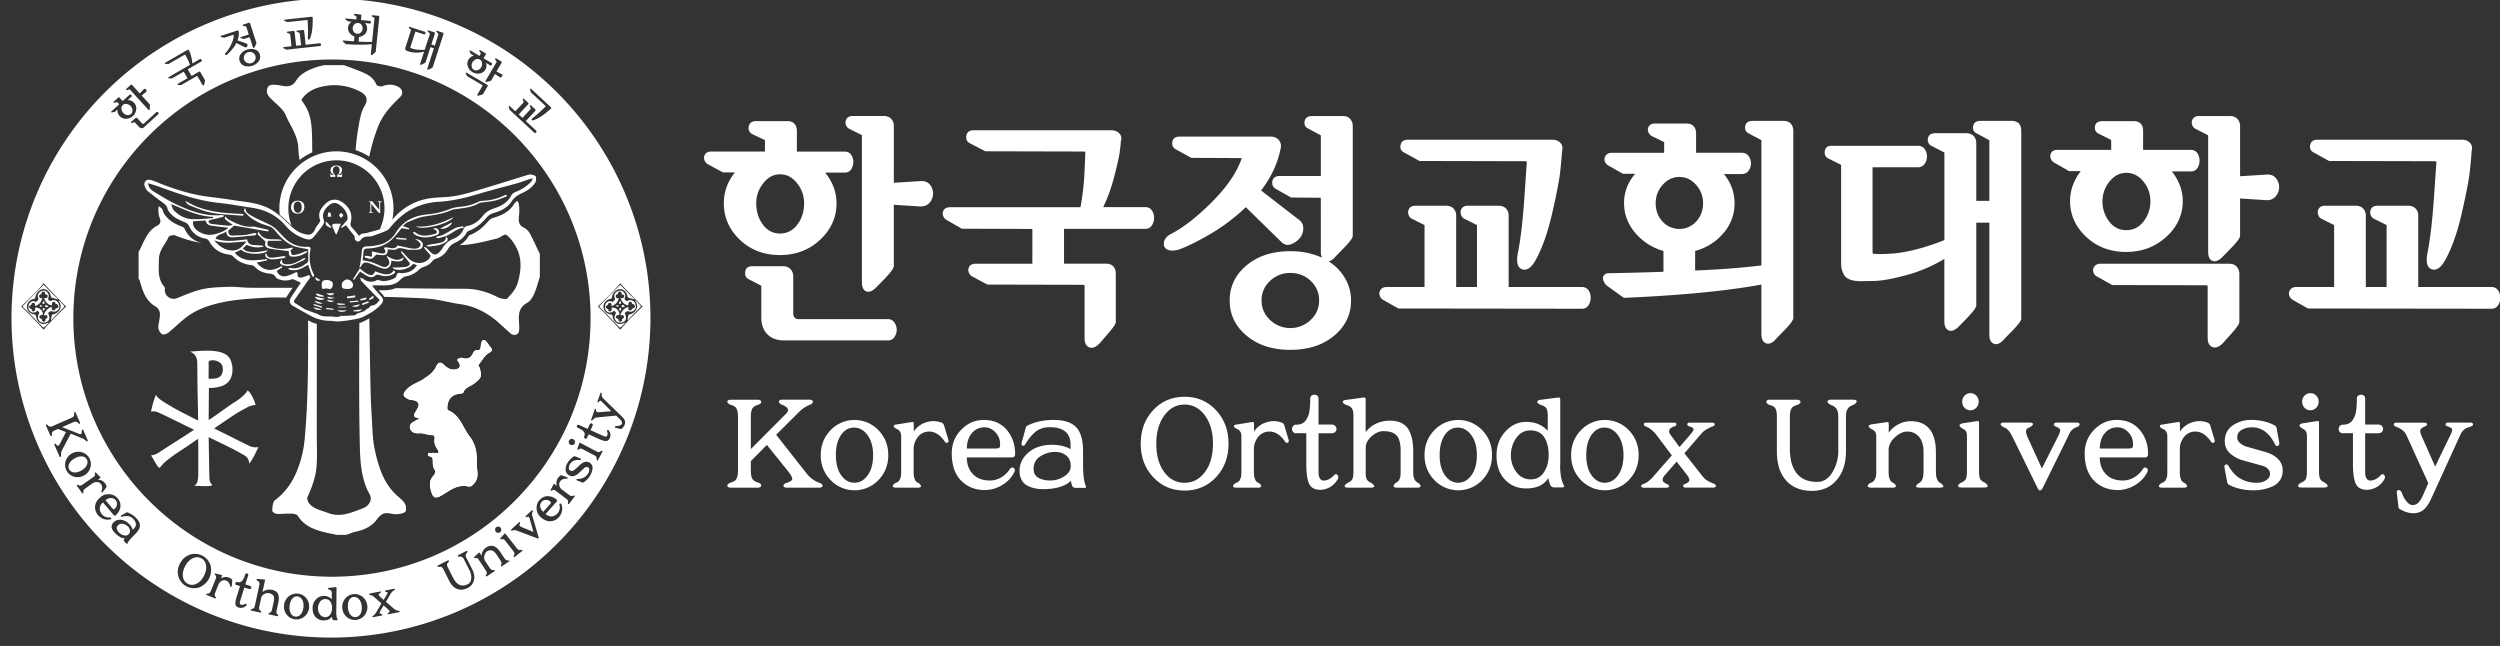 <svg xmlns="http://www.w3.org/2000/svg" viewBox="0 0 3340 863"><rect x="0" y="0" width="3340" height="863" fill="#333333" stroke="none"/><g id="레이어_1" data-name="레이어 1"><path d="M981.91,230.28H965.76l-20.35-11a9.93,9.93,0,0,1-4.53-6.3,8.33,8.33,0,0,1,1.46-7.27q2.42-3.22,7.91-3.23H1022V187.32l-16.79-8.07q-6.15-3.24-4.85-10.34t10-7.11h41.35q12.91,0,12.92,13.89V202.5h63.64q7.42,0,10.34,6.95a17.77,17.77,0,0,1,0,14.05q-2.91,7.11-10,7.11H1102.4q15.18,18.73,15.18,41,0,28.11-21.81,48.62T1042,340.76q-32,0-53.46-20.35t-21.48-48.78Q967.05,248.69,981.91,230.28Zm204.8,224.51H1047.16q-13.58,0-21.81-8.08t-8.23-22.61V381.78l-16.8-8.72q-5.82-2.91-4.68-10.17t9.53-7.27h40.7q6.45,0,10.17,3.87a13.47,13.47,0,0,1,3.72,9.7V418q0,8.4,7.43,8.4h119.19a9.79,9.79,0,0,1,8.56,4.52,16.84,16.84,0,0,1,0,19.39A9.5,9.5,0,0,1,1186.71,454.79ZM1074.29,271.63a42.4,42.4,0,0,0-9.36-26.81q-9.37-12-22.94-11.95-12.93,0-22.29,11.95a42.35,42.35,0,0,0-9.37,26.81q0,16.47,8.89,28.43T1042,312q14.21,0,23.26-11.95T1074.29,271.63Zm119.85-27.46,36.18-2.26q10.34-.32,14.37,8.4a18.54,18.54,0,0,1-.48,17.28q-4.53,8.57-15.19,8.24l-34.88-2.26v82.05q0,3.87-11.31,15.83l-11.31,11.63q-8.07,8.4-14,6.29t-6-12.11V180.54l-17.45-8.72a9.16,9.16,0,0,1-4.2-6,8.74,8.74,0,0,1,1.46-7.43q2.42-3.39,7.91-3.39h41.35q6.45,0,10,3.71a13.68,13.68,0,0,1,3.56,9.85Z" style="fill:#fff"/><path d="M1379.23,305.87l-94.32-.32-20.68-11.95a10,10,0,0,1-4.52-6.3,8.06,8.06,0,0,1,1.61-7.27q2.6-3.22,8.4-3.23h173.79A336.56,336.56,0,0,0,1449,228l1-24.23c.21-.42,0-.75-.48-1a5.64,5.64,0,0,0-2.1-.33l-131.15-.32-20.35-10.66q-6.15-2.91-4.85-10.18t9.69-7.26h183.48q7.11,0,11.15,4.2t2.1,10.33q-.33,5.17-1.46,14t-7.1,32.15a226.88,226.88,0,0,1-15,42h55.88q7.76,0,10.66,7.27a18.43,18.43,0,0,1-.16,14.53q-3.08,7.27-10.18,7.27H1421.55v46.52h56.2q6.13,0,9.53,3.55t3.39,9.69v64.61q0,3.87-10.33,15.5L1470,457.69q-7.76,8.73-14.38,6.47t-6.62-12.6V382.11c0-1.08-.64-1.62-1.93-1.62l-127.92-.32-20.68-11a10,10,0,0,1-4.52-6.3,8.32,8.32,0,0,1,1.45-7.27c1.62-2.15,4.25-3.23,7.92-3.23h75.91Z" style="fill:#fff"/><path d="M1684.81,254.51l51,39.41a13.56,13.56,0,0,1,5.33,12.27,20,20,0,0,1-5.65,13.09,28.2,28.2,0,0,1-11.79,7.43q-6.63,2.1-12.76-4.36l-46.52-45.55a252.84,252.84,0,0,1-46.68,35.37q-25,14.7-42.48,21.16-10.33,2.91-15.82,0t-4.36-9.69q1.13-6.78,9.2-11,25.2-12.93,55.24-43.13T1659,211.22h-.32l-67.19-.32-20.35-11.3q-6.15-3.22-4.85-10.18t9.69-6.94h121.46q6.45,0,10.34,3.87a12.61,12.61,0,0,1,3.55,10Q1705.8,227.06,1684.81,254.51Zm79.79,9.69-39.73-.32-20-11.31c-4.09-2.15-5.77-5.6-5-10.33s4.15-7.11,10.18-7.11h54.59V180.86l-16.8-9q-6.13-2.91-4.84-9.86c.85-4.63,4.2-6.94,10-6.94h41.35q6.14,0,9.53,3.87a14.21,14.21,0,0,1,3.39,9.69V314.92q0,4.2-11.31,15.82l-11.3,11.63q-4.85,5.82-9.69,6.79a65.81,65.81,0,0,1,22.12,22.77,58.2,58.2,0,0,1,7.92,29.56q0,28.1-22.61,47t-58.47,18.9q-35.87,0-58.47-18.9t-22.61-47q0-28.11,22.61-47t58.47-18.9q23.25,0,42.31,8.72a17.09,17.09,0,0,1-1.61-7.75Zm-2.26,137.29a34.81,34.81,0,0,0-11.15-26.17q-11.14-10.65-27.29-10.66a38.19,38.19,0,0,0-27.14,10.66,34.56,34.56,0,0,0-11.3,26.17q0,15.18,11.3,26a39.44,39.44,0,0,0,54.27,0Q1762.34,416.66,1762.34,401.49Z" style="fill:#fff"/><path d="M2113.47,412.47l-245.18-.32-20.68-11.63a10,10,0,0,1-4.52-6.3,8.46,8.46,0,0,1,1.62-7.43q2.58-3.39,8.4-3.39h50.06V300.7L1885.73,292a9.18,9.18,0,0,1-4.2-6.14,9,9,0,0,1,1.46-7.59q2.41-3.39,7.91-3.39h41q6.46,0,10,3.72a13.19,13.19,0,0,1,3.55,9.52v95.3h27.78V300.7L1955.83,292a9.15,9.15,0,0,1-4.2-6.14,9,9,0,0,1,1.45-7.59c1.62-2.26,4.25-3.39,7.92-3.39h41c4.31,0,7.64,1.24,10,3.72a13.23,13.23,0,0,1,3.55,9.52v95.3h97.55q7.76,0,10.66,7.27a18.39,18.39,0,0,1-.16,14.53Q2120.57,412.48,2113.47,412.47ZM2087,200.89q-.66,10.34-2.43,27.29t-10.65,55.89q-8.9,38.93-21.81,62.5-8.72,16.15-18.25,13.25t-6-21.65q5.49-27.14,8.73-74.29l3.23-47.16c.21-.43,0-.76-.49-1a5.85,5.85,0,0,0-2.1-.33l-140.84-.32L1876,203.79q-6.13-2.89-4.84-10c.85-4.73,4.19-7.11,10-7.11h192.85c4.52,0,8.07,1.41,10.66,4.2A10,10,0,0,1,2087,200.89Z" style="fill:#fff"/><path d="M2184.53,232.22h-16.15l-20-11.3a9.93,9.93,0,0,1-4.52-6.14,8.19,8.19,0,0,1,1.61-7.27q2.58-3.39,8.08-3.39h69.77V189.9l-16.47-8.07a10,10,0,0,1-4.85-6,8,8,0,0,1,1.13-7.43c1.62-2.26,4.25-3.39,7.92-3.39h42q6.13,0,9.53,3.55t3.39,9.7v25.84h60.73a11.21,11.21,0,0,1,11,7.1,16.48,16.48,0,0,1,0,14.22q-3.22,7.11-10.66,7.1h-23.9q14.21,17.44,14.21,38.77a60,60,0,0,1-15,40.38,74.19,74.19,0,0,1-37.63,23.58v26.16q48.45-1.94,88.51-6.78V187.32l-16.8-9q-6.13-2.91-4.84-9.86t10-6.94h41.35q6.14,0,9.53,3.71t3.39,9.86v249.7q0,4.19-11.31,15.82l-11.3,11.63q-7.44,8.73-13.73,6.46t-6.3-12.27V380.17q-70.43,12.91-183.8,17.76l-22-15.82a14,14,0,0,1-3.88-4.36,13.83,13.83,0,0,1-1.93-5.33,6.3,6.3,0,0,1,1.45-4.85c1.18-1.5,3.07-2.37,5.65-2.58q5.17,0,32-.65t41.67-1.29V335.27a75.75,75.75,0,0,1-37.63-24.07q-15-17.59-15-39.89Q2169.67,249.67,2184.53,232.22Zm90.77,39.09a35.49,35.49,0,0,0-9.37-24.39q-9.37-10.5-22.29-10.5t-22.29,10.5a35.53,35.53,0,0,0-9.36,24.39q0,14.54,9,24.55a30.55,30.55,0,0,0,45.23,0Q2275.29,285.86,2275.3,271.31Z" style="fill:#fff"/><path d="M2700.4,175.05V425.71q0,3.89-11.31,15.51l-11.3,11.63q-7.44,8.72-13.73,6.46t-6.3-12.28V297.47h-17.44V408q0,3.87-11.31,15.83l-11.3,11.63q-8.09,8.38-14.06,6t-6-12.11V345.93a201.88,201.88,0,0,1-52,22q-27.78,7.44-43.29,7.43l-15.82.33q-9.37,0-15.19-2.27c-3.87-1.5-6.57-3.76-8.07-6.78a32,32,0,0,1-2.91-7.75,42.22,42.22,0,0,1-.65-8.08V220.27l-16.79-8.4q-5.82-2.58-5-9.85t9.53-7.27h114.67q7.76,0,10.83,7.27a17.21,17.21,0,0,1-.17,14.37q-3.23,7.11-10.66,7.11h-60.4V336.56c0,2.15,1.07,3,3.23,2.58a54.33,54.33,0,0,0,7.1.33q4.84,0,17-.81t30.37-5.33a287.13,287.13,0,0,0,38.28-12.6V203.79l-17.45-9a8.84,8.84,0,0,1-4.52-6,8.75,8.75,0,0,1,1.46-7.43c1.61-2.26,4.36-3.39,8.23-3.39h41q6.78,0,10.33,3.72a13.66,13.66,0,0,1,3.56,9.85V268.4h17.44V187.32l-16.8-9q-6.14-2.91-4.84-9.86t10-6.94h41Q2700.39,161.48,2700.4,175.05Z" style="fill:#fff"/><path d="M2779.86,228.67h-15.5L2744,217a9.93,9.93,0,0,1-4.53-6.3,8.33,8.33,0,0,1,1.46-7.27q2.42-3.22,7.91-3.23h71.71V187l-16.79-8.4q-6.15-3.22-4.85-10t10-6.78h41.35q12.91,0,12.92,13.25v25.19h63.64q7.42,0,10.34,7.11a18.56,18.56,0,0,1,0,14.37q-2.91,7.28-10,7.27h-25.52q14.54,18.73,14.54,39.73,0,27.46-22,47.65t-53.62,20.19q-32,0-53.46-20.19t-21.48-47.65Q2765.65,247.09,2779.86,228.67Zm211.91,137.61v64q0,3.54-10.66,15.5l-10.66,11.95q-7.75,8.4-14.38,6t-6.62-12.11V382.75c0-1.07-.64-1.61-1.94-1.61l-125.65-.33-20.68-11.62a8.89,8.89,0,0,1-4.52-6,8.45,8.45,0,0,1,1.61-7.43q2.59-3.39,8.4-3.39H2978.2q6.47,0,10,3.87A14.27,14.27,0,0,1,2991.77,366.28Zm-118.88-97.56a40.44,40.44,0,0,0-9.36-26.32q-9.37-11.46-22.94-11.47-12.91,0-22.29,11.63a40.59,40.59,0,0,0-9.37,26.16,43.42,43.42,0,0,0,8.89,27.14q8.88,11.63,22.77,11.63,14.2,0,23.26-11.63A43,43,0,0,0,2872.89,268.72Zm119.85-33.27,36.18-2.26q7.74-.31,11.95,5.17a18.77,18.77,0,0,1-.65,24.06q-4.53,5.34-12.6,5l-34.88-2.26v49.75q0,4.2-11.31,15.82l-11.31,11.63q-8.07,8.42-14,6.3t-6-12.11V180.86l-17.45-9a9.16,9.16,0,0,1-4.2-6,8.74,8.74,0,0,1,1.46-7.43q2.41-3.39,7.91-3.39h41.35q6.47,0,10,3.87a13.81,13.81,0,0,1,3.56,9.69Z" style="fill:#fff"/><path d="M3328.68,412.47l-245.17-.32-20.68-11.63a10,10,0,0,1-4.52-6.3,8.45,8.45,0,0,1,1.61-7.43q2.6-3.39,8.4-3.39h50.07V300.7L3101,292a9.15,9.15,0,0,1-4.2-6.14,9,9,0,0,1,1.45-7.59c1.62-2.26,4.25-3.39,7.92-3.39h41c4.31,0,7.64,1.24,10,3.72a13.23,13.23,0,0,1,3.55,9.52v95.3h27.78V300.7L3171.05,292a9.11,9.11,0,0,1-4.2-6.14,9,9,0,0,1,1.45-7.59c1.62-2.26,4.25-3.39,7.91-3.39h41q6.45,0,10,3.72a13.2,13.2,0,0,1,3.56,9.52v95.3h97.55q7.76,0,10.66,7.27a18.43,18.43,0,0,1-.16,14.53Q3335.79,412.48,3328.68,412.47ZM3302.2,200.89q-.66,10.34-2.43,27.29t-10.66,55.89q-8.88,38.93-21.8,62.5-8.73,16.15-18.25,13.25t-6-21.65q5.49-27.14,8.72-74.29l3.23-47.16c.22-.43,0-.76-.48-1a5.85,5.85,0,0,0-2.1-.33l-140.84-.32-20.35-11.31q-6.14-2.89-4.85-10c.86-4.73,4.2-7.11,10-7.11h192.84c4.53,0,8.08,1.41,10.66,4.2A10,10,0,0,1,3302.2,200.89Z" style="fill:#fff"/><path d="M1095.45,645.36a5,5,0,0,1,3.06,2.21,2.21,2.21,0,0,1-.17,2.73,4.52,4.52,0,0,1-3.57,1.19H1051a4.83,4.83,0,0,1-3.66-1.19,2,2,0,0,1-.25-2.64,5.88,5.88,0,0,1,3.4-2.3q7-2.39,7.84-4.69t-3.75-8.94l-30-37.3-21.46,21.63V629q0,6.82,1.79,10.31t7.24,5.19q3.4,1,4.43,2.73a2.2,2.2,0,0,1-.26,3,5.19,5.19,0,0,1-3.83,1.28H976.39c-2,0-3.43-.46-4.17-1.37s-.65-1.92.26-3.06a8.35,8.35,0,0,1,4.42-2.56q5.28-1.53,7.16-5.11T985.93,629V556.45q0-6.81-1.87-10.39T976.9,541a8.29,8.29,0,0,1-4.42-2.56c-.91-1.13-1-2.15-.26-3.06s2.13-1.36,4.17-1.36h36.11a5.19,5.19,0,0,1,3.83,1.27,2.2,2.2,0,0,1,.26,3q-1,1.71-4.43,2.73-5.45,1.71-7.24,5.19t-1.79,10.31v43.43l47.18-47.35q7-7.15-5.79-11.92A6.24,6.24,0,0,1,1041,538a2.31,2.31,0,0,1,.17-2.81,3.82,3.82,0,0,1,3.06-1.19h37.64c2.5,0,3.83.85,4,2.55s-.89,3-3.16,3.92a44.69,44.69,0,0,0-7.58,3.83,40.42,40.42,0,0,0-5,3.66q-1.71,1.53-6.3,6.13l-26.91,26.74,40.19,51.1A39.05,39.05,0,0,0,1095.45,645.36Z" style="fill:#fff"/><path d="M1173.63,574.76q13.11,13.71,13.11,33.3t-13.11,33.29a44.25,44.25,0,0,1-64,0q-13.12-13.71-13.12-33.29t13.12-33.3a44.25,44.25,0,0,1,64,0Zm-7.16,33.3q0-16.53-7.41-26.66t-18.14-10.13q-10.56,0-17.37,10t-6.81,26.83q0,16.86,7.07,26.82t17.63,10q10.55,0,17.79-10T1166.47,608.06Z" style="fill:#fff"/><path d="M1267.13,588c.34,1.82-.14,3-1.45,3.49s-2.47,0-3.49-1.62q-10.38-15-23.84-13.11a18.81,18.81,0,0,0-12.78,8,25.76,25.76,0,0,0-4.94,15.5v27.93c0,3,.06,5.17.17,6.65a21.26,21.26,0,0,0,1.37,5.45,7.38,7.38,0,0,0,3.74,4.42,10.9,10.9,0,0,1,3.67,2.81c.85,1.09,1,2,.51,2.82s-2,1.19-4.35,1.19H1197.3c-2.38,0-3.83-.43-4.34-1.28s-.26-1.81.76-2.9a11.67,11.67,0,0,1,4.09-2.64,7.43,7.43,0,0,0,4.34-4.17,16.26,16.26,0,0,0,1.62-5.62c.11-1.64.17-3.89.17-6.73V585.57c0-2.38-.06-4.14-.17-5.28a8.85,8.85,0,0,0-1.44-3.74,8.72,8.72,0,0,0-3.84-3.24,14.92,14.92,0,0,1-3.57-2.21,2,2,0,0,1-.77-2.47c.4-.86,1.84-1.39,4.34-1.62l20.1-3.24c1.47-.22,2.21.57,2.21,2.39v10.39q7.67-11.41,22.15-13.63a30.56,30.56,0,0,1,15.33,1.87,5.87,5.87,0,0,1,2.89,3.24Z" style="fill:#fff"/><path d="M1356.21,606.86a4.75,4.75,0,0,1-1,2.9,3.1,3.1,0,0,1-2.56,1.36h-61q.16,14.14,8.34,22.48t22.31,8.35a29.43,29.43,0,0,0,15.16-4.09,34.28,34.28,0,0,0,11.41-10.73q2.56-3.92,5.37-1.87t.77,5.79a41.51,41.51,0,0,1-16.52,17.2,44.38,44.38,0,0,1-22.66,6.47q-19.24,0-31.76-12.6t-12.52-36.45q0-18.74,12.77-31.68t30-12.94q19.41,0,30.66,13.2T1356.21,606.86Zm-20.1-13.45a22,22,0,0,0-6-15.59q-6.21-6.89-14.73-6.89a21.16,21.16,0,0,0-16.95,7.75q-6.56,7.74-6.72,20.52h38.15q3.92,0,5.11-.94T1336.11,593.41Z" style="fill:#fff"/><path d="M1450.39,648.59q1.71,3.24-1.53,3.24h-11.41a5.39,5.39,0,0,1-5.11-2.73,34.71,34.71,0,0,1-1.53-6.81q-11.25,10.9-36.45,11.24a57.67,57.67,0,0,1-11.67-1.11,38.54,38.54,0,0,1-10.22-3.66,18.23,18.23,0,0,1-7.58-7.49,24.42,24.42,0,0,1-2.72-11.92,30,30,0,0,1,6.81-19.59,38.38,38.38,0,0,1,16.18-11.92,53.44,53.44,0,0,1,19.25-3.58q16,0,25.89,5.79v-5.62q0-23.67-27.94-23.67-10.89,0-18.14,5.53T1370,593.07c-1.13,2.16-2.41,2.92-3.83,2.3s-1.79-2.07-1.11-4.35l5.28-19.24c.34-1.59.86-2.5,1.54-2.73q14.47-7.66,34.06-8,21.8-.34,31.43,9.28t9.62,33.13V622Q1447,640.24,1450.39,648.59ZM1430.47,623q.33-9.19-6-14.39t-16.09-4.85a36.53,36.53,0,0,0-18.66,6,18.47,18.47,0,0,0-8.77,15.16q-.51,9.2,5.88,13.11t16.44,3.92a34.06,34.06,0,0,0,18.39-5.45Q1430.3,631.06,1430.47,623Z" style="fill:#fff"/><path d="M1624.55,547.93q16.77,17.88,16.77,44.8t-16.69,44.79q-16.7,17.88-42.07,17.88-25.2,0-41.9-17.88T1524,592.73q0-27.09,16.69-44.88t41.9-17.8Q1607.76,530.05,1624.55,547.93Zm-4,44.8q0-23-10.73-37.64t-27.25-14.65q-16.35,0-27.08,14.65t-10.73,37.64q0,23.5,10.56,37.89t27.25,14.4q16.51,0,27.25-14.4T1620.54,592.73Z" style="fill:#fff"/><path d="M1721.71,588c.34,1.82-.14,3-1.45,3.49s-2.46,0-3.49-1.62q-10.38-15-23.84-13.11a18.81,18.81,0,0,0-12.78,8,25.76,25.76,0,0,0-4.94,15.5v27.93c0,3,.06,5.17.18,6.65a20.77,20.77,0,0,0,1.36,5.45,7.36,7.36,0,0,0,3.75,4.42,10.85,10.85,0,0,1,3.66,2.81c.85,1.09,1,2,.51,2.82s-2,1.19-4.34,1.19h-28.45c-2.38,0-3.83-.43-4.34-1.28s-.26-1.81.76-2.9a11.67,11.67,0,0,1,4.09-2.64,7.47,7.47,0,0,0,4.35-4.17,16.45,16.45,0,0,0,1.61-5.62c.11-1.64.17-3.89.17-6.73V585.57c0-2.38-.06-4.14-.17-5.28a8.85,8.85,0,0,0-1.44-3.74,8.72,8.72,0,0,0-3.84-3.24,14.92,14.92,0,0,1-3.57-2.21,2,2,0,0,1-.77-2.47c.4-.86,1.84-1.39,4.34-1.62l20.1-3.24c1.48-.22,2.22.57,2.22,2.39v10.39q7.66-11.41,22.14-13.63a30.56,30.56,0,0,1,15.33,1.87,5.87,5.87,0,0,1,2.89,3.24Z" style="fill:#fff"/><path d="M1787.29,640.08a27.7,27.7,0,0,1-9.8,10.3,26.9,26.9,0,0,1-12.69,4q-11.41.35-15.5-7.49T1745.22,620V578.76h-13.46a5,5,0,0,1-4.94-2.81,6.14,6.14,0,0,1,.09-5.71,5.14,5.14,0,0,1,5-2.89,17.82,17.82,0,0,0,7.67-1.53,12.62,12.62,0,0,0,5.19-4.52,32.31,32.31,0,0,0,3.15-6,31.06,31.06,0,0,0,1.7-7.67c.35-3.06.57-5.62.69-7.66s.17-4.6.17-7.67a4.42,4.42,0,0,1,2.81-4.34,6.31,6.31,0,0,1,5.53,0,4.57,4.57,0,0,1,2.73,4.51v34.75h17.37a6.22,6.22,0,0,1,5.71,2.89,5.38,5.38,0,0,1,.17,5.79c-1.08,1.94-3,2.9-5.88,2.9h-17.37v52q0,11.24,7.32,11.24a14.75,14.75,0,0,0,7.07-2.13,24.07,24.07,0,0,0,6.39-5q2.72-2.73,4.68-.09A4.42,4.42,0,0,1,1787.29,640.08Z" style="fill:#fff"/><path d="M1893.39,651.49h-27.08c-2.38,0-3.8-.46-4.26-1.37s-.2-1.92.77-3.06a12.59,12.59,0,0,1,3.66-2.9,7.76,7.76,0,0,0,3.41-4.34,17.86,17.86,0,0,0,1.28-5.36q.07-2.22.08-6.48V602.61a47,47,0,0,0-1.87-14.48q-1.87-5.62-5.54-8.09a20.7,20.7,0,0,0-7.24-3.24,43.24,43.24,0,0,0-8.85-.76q-7.5,0-15.33,6.89t-7.84,15.42v31.34c0,2.27,0,3.94.09,5a18.16,18.16,0,0,0,.68,3.83,8.1,8.1,0,0,0,2,3.67,12.11,12.11,0,0,0,3.84,2.46,17.6,17.6,0,0,1,2.81,2,8.18,8.18,0,0,1,1.87,2.22,1.3,1.3,0,0,1-.51,1.87,7.06,7.06,0,0,1-3.83.77h-30.32c-2.61,0-4.15-.43-4.6-1.28s-.17-1.79.85-2.81a15.08,15.08,0,0,1,3.92-2.73q4.42-2,5.62-5.28c.79-2.15,1.19-5.39,1.19-9.7V555.6q0-6.81-1.87-9.8t-7.67-4.85a9.22,9.22,0,0,1-3.91-2.3q-1.37-1.44-.51-2.73c.56-.85,1.87-1.38,3.91-1.61l23.68-3.24c1.81-.11,2.72.68,2.72,2.39V577.4a34.52,34.52,0,0,1,13.71-11.24,41.27,41.27,0,0,1,16.61-4.09q10.38-.35,17.37,3.06a21.66,21.66,0,0,1,10.22,9.88,48.52,48.52,0,0,1,4.43,13.12,90.34,90.34,0,0,1,1.19,15.67V628q0,4.26.09,6.39a16.26,16.26,0,0,0,1.36,5.28,8.67,8.67,0,0,0,3.66,4.51,12.59,12.59,0,0,1,3.66,2.9c1,1.14,1.25,2.16.86,3.06S1895.89,651.49,1893.39,651.49Z" style="fill:#fff"/><path d="M1980.25,574.76q13.13,13.71,13.12,33.3t-13.12,33.29a44.25,44.25,0,0,1-64,0q-13.11-13.71-13.11-33.29t13.11-33.3a44.25,44.25,0,0,1,64,0Zm-7.15,33.3q0-16.53-7.41-26.66t-18.14-10.13q-10.56,0-17.37,10t-6.81,26.83q0,16.86,7.07,26.82t17.62,10q10.56,0,17.8-10T1973.1,608.06Z" style="fill:#fff"/><path d="M2088.92,647.91q2.2,3.24-1.53,3.24h-10.73c-2.5,0-4.21-.85-5.11-2.56a31,31,0,0,1-2.9-10.05q-8.68,14-29.64,14-17.37,0-28.52-11.92t-11.16-32.36q0-18.57,11.75-31.6t27.93-13q17.9,0,28.79,11.92V555.43q0-6.81-1.79-9.8t-7.58-4.68a10.55,10.55,0,0,1-3.83-2.39,2.06,2.06,0,0,1-.43-2.72c.57-.91,1.88-1.47,3.92-1.7l23.85-3.07a2.11,2.11,0,0,1,1.87.51,2.81,2.81,0,0,1,.68,2v73.07q.16,7.34-.08,13.88a81.27,81.27,0,0,0,.76,14.14A43.39,43.39,0,0,0,2088.92,647.91ZM2069,608.23q0-14.82-5.88-24t-18.48-9.2q-11.91,0-19,10.22a39.51,39.51,0,0,0-7.06,23,36.32,36.32,0,0,0,7.32,22.48,23.14,23.14,0,0,0,19.42,9.71q11.07,0,17.37-9.54T2069,608.23Z" style="fill:#fff"/><path d="M2176.12,574.76q13.11,13.71,13.12,33.3t-13.12,33.29a44.25,44.25,0,0,1-64,0Q2099,627.64,2099,608.06t13.12-33.3a44.25,44.25,0,0,1,64,0Zm-7.15,33.3q0-16.53-7.41-26.66t-18.14-10.13q-10.56,0-17.37,10t-6.82,26.83q0,16.86,7.07,26.82t17.63,10q10.56,0,17.8-10T2169,608.06Z" style="fill:#fff"/><path d="M2289.21,646a5.08,5.08,0,0,1,2.9,2.21,1.82,1.82,0,0,1-.26,2.3,4.09,4.09,0,0,1-3,.94h-36.45c-2.15,0-3.38-.66-3.66-2s.65-2.3,2.81-3q4.6-1.87,5.37-4.26t-2.81-7.32L2240,616.74,2224,635q-2.55,3.22-2.73,5.45a4,4,0,0,0,1.28,3.49,21,21,0,0,0,4.69,2.81,5.1,5.1,0,0,1,2.47,2,1.44,1.44,0,0,1-.43,2,5.07,5.07,0,0,1-3.24.85h-29.63a4.43,4.43,0,0,1-3.24-1,1.62,1.62,0,0,1-.25-2.22,5.19,5.19,0,0,1,3-1.87q7-2.57,13.79-10.9l23.85-27.25L2212.91,581q-6.3-8.18-13.8-11.07a5.08,5.08,0,0,1-2.72-2.13,1.71,1.71,0,0,1,.25-2.21,4.11,4.11,0,0,1,3-.94h36.45c2.27,0,3.47.68,3.58,2s-.74,2.33-2.56,2.89q-11.07,3.75-5.1,11.59l11.75,16.18,15.5-17.89c2.49-3.18,3.6-5.3,3.32-6.39s-2.19-2.24-5.71-3.49c-1.93-.56-2.81-1.53-2.64-2.89s1.33-2,3.49-2h29.64c2.16,0,3.32.68,3.49,2s-.82,2.38-3,3.06q-10.21,4.26-14.31,9l-23.16,26.91,23,29.13a27.64,27.64,0,0,0,6.65,6.72A53,53,0,0,0,2289.21,646Z" style="fill:#fff"/><path d="M2475.88,534c2.39,0,3.84.45,4.35,1.36s.28,1.9-.68,3a11.89,11.89,0,0,1-4.18,2.81q-5.1,1.88-7.15,5.53t-2,10V603q0,23.67-12.35,38.23t-33.13,14.57q-22.14,0-34.49-13.89t-12.35-38.57v-47q0-6.64-1.79-10.22t-7.24-4.94a7.84,7.84,0,0,1-4.34-2.56,2.46,2.46,0,0,1-.25-3.15q1-1.44,4.08-1.44h36.45a5.52,5.52,0,0,1,3.92,1.27,2.21,2.21,0,0,1,.26,3.07q-1.11,1.79-4.69,2.81-5.28,1.53-7.15,5.11t-1.88,10v43.43q0,20.77,9,32.45T2428,643.82q12.27,0,20.1-12.94a54.57,54.57,0,0,0,7.84-28.79V556.62c0-4.2-.68-7.5-2.05-9.88s-3.8-4.26-7.32-5.62a10,10,0,0,1-4.43-3.07c-.8-1.13-.8-2.1,0-2.89a5.41,5.41,0,0,1,3.92-1.19Z" style="fill:#fff"/><path d="M2591.7,651.49h-26.91c-2.16,0-3.61-.26-4.34-.77a1.18,1.18,0,0,1-.34-1.87,12.11,12.11,0,0,1,2-2.22,13.23,13.23,0,0,1,2.64-1.79q5.11-3.4,5.11-15.15V604q0-13.63-6.13-20.53a20.05,20.05,0,0,0-15.67-6.89q-8.17,0-16.52,7.75t-8.35,17.11v26.74q0,4.26.17,6.48a22.15,22.15,0,0,0,1.36,5.53,7.41,7.41,0,0,0,3.75,4.51,10.34,10.34,0,0,1,3.58,2.64c.91,1.09,1.11,2.05.59,2.9s-1.95,1.28-4.34,1.28h-28.27c-2.39,0-3.86-.46-4.43-1.37s-.37-1.9.6-3a9.11,9.11,0,0,1,4-2.47,8.41,8.41,0,0,0,4.6-4.34,15.69,15.69,0,0,0,1.7-5.53q.16-2.38.17-6.65V585.74c0-2.38-.06-4.14-.17-5.28a8.49,8.49,0,0,0-1.45-3.66,9,9,0,0,0-3.83-3.15,17.3,17.3,0,0,1-2.81-1.7,7.08,7.08,0,0,1-1.7-1.79c-.4-.62-.26-1.25.42-1.87a7.79,7.79,0,0,1,3.75-1.45l20.27-2.9c1.47-.34,2.21.34,2.21,2v12.26a33.64,33.64,0,0,1,13.12-11.41,35.28,35.28,0,0,1,15.84-4.09q34,0,34.06,41.73v25.21q0,11.92,5.11,15.15a12.64,12.64,0,0,1,2.55,1.71,10.08,10.08,0,0,1,2,2.21,1.3,1.3,0,0,1-.25,2C2595.11,651.23,2593.74,651.49,2591.7,651.49Z" style="fill:#fff"/><path d="M2651,651.32h-30.15c-2.61,0-4.14-.46-4.59-1.37s-.15-1.9.93-3a12.83,12.83,0,0,1,4-2.64q4.42-2,5.53-5.28a31.78,31.78,0,0,0,1.11-9.7v-44.8a39.18,39.18,0,0,0-.26-5.28,8.86,8.86,0,0,0-1.53-3.58,8.16,8.16,0,0,0-3.83-2.89,16.44,16.44,0,0,1-3.41-2.64,2.19,2.19,0,0,1-.6-2.56q.6-1.27,3.84-2l19.75-3.07q2.22-.17,2.22,2v64.73a32.16,32.16,0,0,0,1.1,9.7q1.11,3.24,5.54,5.28a15.14,15.14,0,0,1,3.75,2.81c1,1.08,1.33,2.05.93,2.9S2653.47,651.32,2651,651.32Zm-7.49-114.8a11.34,11.34,0,0,1-3.24,8.26,10.52,10.52,0,0,1-7.83,3.32,10.41,10.41,0,0,1-7.75-3.23,11.43,11.43,0,0,1-3.15-8.35,10.83,10.83,0,0,1,3.23-8,10.47,10.47,0,0,1,7.67-3.24,10.67,10.67,0,0,1,7.83,3.24A10.84,10.84,0,0,1,2643.48,536.52Z" style="fill:#fff"/><path d="M2775,570.41a19.32,19.32,0,0,0-7,4.09,24.12,24.12,0,0,0-4.6,7.67L2729,652c-1.14,2.15-2.33,3.21-3.58,3.15s-2.33-1.11-3.24-3.15l-33.38-68.13q-4.94-10.38-10.56-12.6a11.14,11.14,0,0,1-4.43-2.64c-1-1.08-1.22-2-.59-2.81s2.12-1.2,4.51-1.2h33.89c2.27,0,3.66.4,4.18,1.2s.25,1.7-.77,2.72a12.51,12.51,0,0,1-3.92,2.56,6.85,6.85,0,0,0-3.49,2.47,5.17,5.17,0,0,0-.77,3.83,24.52,24.52,0,0,0,.94,4,41.52,41.52,0,0,0,1.79,4.34l18.39,40.2,22.49-44.79a26,26,0,0,0,1.78-4.69,4.46,4.46,0,0,0-.51-3.41,6.23,6.23,0,0,0-3.83-2.47q-4.26-1.7-3.83-3.83c.28-1.42,1.62-2.13,4-2.13h26.23q3.91,0,4.09,2.13C2778.48,568.17,2777.35,569.39,2775,570.41Z" style="fill:#fff"/><path d="M2869.83,606.86a4.75,4.75,0,0,1-1,2.9,3.07,3.07,0,0,1-2.56,1.36h-61q.16,14.14,8.34,22.48t22.32,8.35a29.39,29.39,0,0,0,15.15-4.09,34.41,34.41,0,0,0,11.42-10.73q2.55-3.92,5.36-1.87c1.88,1.36,2.13,3.29.77,5.79a41.51,41.51,0,0,1-16.52,17.2,44.38,44.38,0,0,1-22.66,6.47q-19.24,0-31.76-12.6t-12.52-36.45q0-18.74,12.78-31.68t30-12.94q19.43,0,30.66,13.2T2869.83,606.86Zm-20.1-13.45a22,22,0,0,0-6-15.59q-6.22-6.89-14.74-6.89a21.15,21.15,0,0,0-16.94,7.75q-6.57,7.74-6.73,20.52h38.15c2.61,0,4.32-.31,5.11-.94S2849.73,596,2849.73,593.41Z" style="fill:#fff"/><path d="M2958.74,588c.34,1.82-.15,3-1.45,3.49s-2.47,0-3.49-1.62q-10.4-15-23.85-13.11a18.79,18.79,0,0,0-12.77,8,25.69,25.69,0,0,0-4.94,15.5v27.93c0,3,.05,5.17.17,6.65a21.18,21.18,0,0,0,1.36,5.45,7.39,7.39,0,0,0,3.75,4.42,10.75,10.75,0,0,1,3.66,2.81c.85,1.09,1,2,.51,2.82s-2,1.19-4.34,1.19H2888.9c-2.38,0-3.83-.43-4.34-1.28s-.25-1.81.77-2.9a11.48,11.48,0,0,1,4.09-2.64,7.48,7.48,0,0,0,4.34-4.17,16.72,16.72,0,0,0,1.62-5.62c.11-1.64.17-3.89.17-6.73V585.57c0-2.38-.06-4.14-.17-5.28a9,9,0,0,0-1.45-3.74,8.69,8.69,0,0,0-3.83-3.24,15,15,0,0,1-3.58-2.21,2,2,0,0,1-.77-2.47c.4-.86,1.85-1.39,4.35-1.62l20.09-3.24c1.48-.22,2.22.57,2.22,2.39v10.39q7.66-11.41,22.14-13.63a30.54,30.54,0,0,1,15.33,1.87,5.89,5.89,0,0,1,2.9,3.24Z" style="fill:#fff"/><path d="M3049.69,629.18a22.44,22.44,0,0,1-4,12.85,23.23,23.23,0,0,1-10,8,61.48,61.48,0,0,1-12.35,3.83,64.67,64.67,0,0,1-12.44,1.19q-19.07,0-33.55-7.66a5.33,5.33,0,0,1-1.7-2.56l-3.75-20.09q-.51-3.07,1.62-4.09t4.17,2.55q6.14,10.23,14,15.33a42.26,42.26,0,0,0,18.9,6.3q9.19.85,15.16-2.21t6.81-7.66a9.11,9.11,0,0,0-2-7.84,15,15,0,0,0-8.35-4.94l-25.2-7a42.76,42.76,0,0,1-17.55-9.37,20.94,20.94,0,0,1-7.15-16.18q0-14,10.65-21.29a42.63,42.63,0,0,1,24.78-7.32q17.88,0,31.85,7.66a4.43,4.43,0,0,1,1.87,2.73l3.75,20.78c0,1.93-.77,3.12-2.3,3.57s-2.76-.34-3.66-2.38q-10.9-22.49-30.83-22.48a27.42,27.42,0,0,0-12.86,3.06q-5.88,3.07-6.56,8.86a9.88,9.88,0,0,0,3.49,8.94,23.39,23.39,0,0,0,10.48,5.36l21.46,6.14q12.43,3.23,19,9.88A21.38,21.38,0,0,1,3049.69,629.18Z" style="fill:#fff"/><path d="M3105.21,651.32h-30.15c-2.61,0-4.14-.46-4.59-1.37s-.15-1.9.93-3a12.83,12.83,0,0,1,4-2.64q4.43-2,5.53-5.28a31.78,31.78,0,0,0,1.11-9.7v-44.8a39.18,39.18,0,0,0-.26-5.28,8.86,8.86,0,0,0-1.53-3.58,8.16,8.16,0,0,0-3.83-2.89,16.44,16.44,0,0,1-3.41-2.64,2.19,2.19,0,0,1-.6-2.56q.6-1.27,3.84-2l19.75-3.07q2.22-.17,2.22,2v64.73a32.16,32.16,0,0,0,1.1,9.7q1.11,3.24,5.54,5.28a15.14,15.14,0,0,1,3.75,2.81c1,1.08,1.33,2.05.93,2.9S3107.71,651.32,3105.21,651.32Zm-7.49-114.8a11.34,11.34,0,0,1-3.24,8.26,10.52,10.52,0,0,1-7.83,3.32,10.41,10.41,0,0,1-7.75-3.23,11.43,11.43,0,0,1-3.15-8.35,10.83,10.83,0,0,1,3.23-8,10.47,10.47,0,0,1,7.67-3.24,10.67,10.67,0,0,1,7.83,3.24A10.84,10.84,0,0,1,3097.72,536.52Z" style="fill:#fff"/><path d="M3185.6,640.08a27.67,27.67,0,0,1-9.79,10.3,26.9,26.9,0,0,1-12.69,4q-11.41.35-15.5-7.49T3143.53,620V578.76h-13.45a5,5,0,0,1-4.94-2.81,6.17,6.17,0,0,1,.08-5.71,5.15,5.15,0,0,1,5-2.89,17.77,17.77,0,0,0,7.66-1.53,12.58,12.58,0,0,0,5.2-4.52,32.91,32.91,0,0,0,3.15-6,31.06,31.06,0,0,0,1.7-7.67c.34-3.06.57-5.62.68-7.66s.17-4.6.17-7.67a4.44,4.44,0,0,1,2.81-4.34,6.34,6.34,0,0,1,5.54,0,4.58,4.58,0,0,1,2.72,4.51v34.75h17.37a6.2,6.2,0,0,1,5.71,2.89,5.36,5.36,0,0,1,.17,5.79c-1.08,1.94-3,2.9-5.88,2.9h-17.37v52q0,11.24,7.33,11.24a14.71,14.71,0,0,0,7.06-2.13,23.76,23.76,0,0,0,6.39-5q2.73-2.73,4.68-.09A4.41,4.41,0,0,1,3185.6,640.08Z" style="fill:#fff"/><path d="M3301.25,569.73q-4.1,1.37-6.22,2.3a14.73,14.73,0,0,0-4.43,3.32,19.32,19.32,0,0,0-3.83,6.14l-38.83,85a47.44,47.44,0,0,1-8.09,12.77,20.31,20.31,0,0,1-11,6q-10.21,2-22.82-5.11a3.9,3.9,0,0,1-1.71-3.41L3202.12,658a2.91,2.91,0,0,1,1.11-2.9,2.83,2.83,0,0,1,3.06.09,5.69,5.69,0,0,1,2.64,3.32,34.9,34.9,0,0,0,7.41,12.69q4.86,5.19,10.82,2.81a10.77,10.77,0,0,0,4.85-3.75,26.29,26.29,0,0,0,2.9-4.17c.39-.85,1.21-2.53,2.47-5l6.81-15.67-29.3-64.21q-3.22-7.15-14-11.25-3.07-1.18-2.64-3.23c.28-1.37,1.33-2,3.15-2h37.3c2.27,0,3.52.63,3.75,1.88s-.69,2.27-2.73,3.06q-4.77,2.06-5.88,4.26c-.74,1.48-.42,4,.94,7.49l18.57,41.9L3274,580.63c1.81-3.51,2.49-5.93,2-7.23s-2.39-2.53-5.79-3.67c-2.05-.56-3-1.56-2.9-3s1.36-2.13,3.75-2.13h29.64c1.93,0,3,.68,3.23,2S3303.29,569.05,3301.25,569.73Z" style="fill:#fff"/></g><g id="레이어_2" data-name="레이어 2"><path d="M283.69,648.4a22.75,22.75,0,0,1-5.76,1,103.92,103.92,0,0,1-12-.22c-2.15-.1-4.31-.13-6.48-.19,0,0,0-.08.06-.1a8.33,8.33,0,0,0,4.1-5.2,24.75,24.75,0,0,0,1.17-6.88c.11-2.8.14-5.61.14-8.42q0-13.56,0-27.12c0-4.8-.14-9.6-.21-14.41,0-.11,0-.23,0-.53-.71.44-1.35.8-2,1.22-4.27,2.91-8.51,5.86-12.8,8.76-2.76,1.87-5.58,3.65-8.36,5.5-3.26,2.19-6.54,4.35-9.73,6.64-3,2.15-5.91,4.42-8.81,6.7a49,49,0,0,0-4.41,3.87c-1.37,1.38-2.57,2.93-3.85,4.41-.35.4-.72.78-1.08,1.18a.85.85,0,0,1-1.23.13,7,7,0,0,1-1.37-1.29,74.51,74.51,0,0,1-5.38-8.63c-1.09-2-2.32-3.85-3.49-5.77-.08-.14-.15-.28-.22-.42a1.24,1.24,0,0,1-.06-.22c1.6-.36,3.2-.62,4.74-1.09a26.52,26.52,0,0,0,6.75-3.53q5.88-3.87,11.81-7.67c3.67-2.36,7.37-4.67,11-7q9-5.75,17.87-11.52c1.56-1,3.11-2,4.65-3.06l.42-.32a1.78,1.78,0,0,0-.33-.27l-9.37-4.57c-2.42-1.18-4.81-2.4-7.23-3.58-6.71-3.27-13.42-6.56-20.14-9.8-3.56-1.71-7.14-3.4-10.75-5a14.3,14.3,0,0,0-7.26-1.4c-.72.07-1.44.22-2.24.34a116.64,116.64,0,0,1,6.43-22.38,1.75,1.75,0,0,1,.28.34,15.33,15.33,0,0,0,3.65,4.32,65.83,65.83,0,0,0,9.5,6.53q10.11,6.24,20.63,11.77c3,1.59,6.1,3.09,9.14,4.65s6.24,3.24,9.38,4.82c1.21.61,2.47,1.12,3.78,1.71,0-.25.06-.37.06-.5-.06-3.91-.13-7.83-.19-11.74,0-1.56,0-3.13-.06-4.69q-.18-8.29-.35-16.6c-.09-4.29-.2-8.58-.24-12.87-.1-9.29-.14-18.58-.26-27.88a33.85,33.85,0,0,0-.55-7.31,14,14,0,0,0-7.37-9.52c-.49-.26-1-.48-1.49-.72,0,0,0,0,0-.11l4.11-.34c6.72-.51,13.45-1,20.2-.86a64.87,64.87,0,0,1,15.39,1.79,27.12,27.12,0,0,1,8.35,3.58,16,16,0,0,1,6.16,7.91,31.76,31.76,0,0,1,.95,20.59c-1.89,6.48-6.28,10.74-12.5,13.16a45.89,45.89,0,0,1-15.22,2.69l-2,.07-.53.06c-.1,14.15-.21,28.3-.31,42.62.93-.52,1.75-.9,2.49-1.4q4.88-3.35,9.72-6.76c5.47-3.87,10.91-7.81,16.42-11.64,2.77-1.92,5.67-3.66,8.49-5.52a62.48,62.48,0,0,0,10.17-8.1,34.85,34.85,0,0,0,4.69-5.79,2,2,0,0,1,.2-.24,23.15,23.15,0,0,1,4,4.65,48.45,48.45,0,0,1,5,10.13c.5,1.33,1,2.67,1.44,4a4.31,4.31,0,0,1,.16.58c-1.39.2-2.77.35-4.12.62a26.27,26.27,0,0,0-7.61,2.88c-4.41,2.44-8.86,4.81-13.15,7.44-4.47,2.73-8.81,5.7-13.16,8.63-5.65,3.81-11.25,7.68-16.88,11.52-.13.09-.26.2-.49.38l1.05.53c5.07,2.51,10.14,5,15.2,7.51,6.3,3.13,12.57,6.32,18.87,9.45q5.83,2.91,11.72,5.7a18.85,18.85,0,0,0,9.54,2c.82-.06,1.64-.2,2.49-.3a2.54,2.54,0,0,1-.44,1.68c-1,2-2.07,3.95-3,6a101.45,101.45,0,0,1-6.67,11.86c-.35.55-.77,1.05-1.17,1.57-.21.27-.46.52-.76.85-.16-1.08-.26-2-.46-2.93a12.08,12.08,0,0,0-6.11-8.06q-6.1-3.53-12.32-6.85c-3.53-1.89-7.11-3.69-10.71-5.45-5.78-2.84-11.59-5.62-17.39-8.43l-6.54-3.21-.64-.29c0,.54,0,1,0,1.42q.06,4.64.13,9.25l.33,18.56c.09,5.44.16,10.87.27,16.31.06,3.38.14,6.76.29,10.13a12.84,12.84,0,0,0,3,7.45A14.75,14.75,0,0,1,283.69,648.4Zm-5-142.42c.41,0,.74,0,1.07,0a35.17,35.17,0,0,0,9.71-.77,9.71,9.71,0,0,0,6.54-4.69,14.4,14.4,0,0,0,1.39-10.05,9.12,9.12,0,0,0-3.46-5.89,16.6,16.6,0,0,0-12-3.11c-2.14.25-3.4,1.32-3.27,3.64.07,1.24.14,2.48.14,3.73,0,5.15-.1,10.31-.15,15.47Z" style="fill:#fff"/><path d="M560.7,558.53c-3.64,2.27-5.29,3.58-7.15,4.41-4.72,2.11-7.25,5.87-5.26,10.48s6.27,5.83,11.82,5.36c6-.5,11.82,2.92,18.15,2.56,1.78-.09,2.72,2.79,2.4,4.47-1.09,5.62.84,10.14,3.91,14.67,1.91,2.8,2.25,5.68-2.92,4.84a14.9,14.9,0,0,0-4.71-.09c-1.68.27-4-1-4.93,1.11-1.06,2.48,1.34,3.15,3,3.69,3.34,1.12,3.24,3.73,3.23,6.39,0,3.67,0,7.21,2.18,10.58,1.89,2.94,1.11,6.07-1.34,8.64-6.41,6.75-5,14.58-2.6,22.2s6,8.31,13,4.31c11.1-6.38,21.27-15.53,35.87-12.27,4.34,1,7-2.31,9.44-5.75,5.65-7.79,2-16,2.27-24.2.4-13.4-.91-25.72-9.63-36.88-9.11-11.65-12.49-27.8-27.85-34.54-2.44-1.08-2.06-3.14-1.8-5.86,1.08-11.09,7.35-15.9,17.79-16.77,1.24-.11,3.29-.64,3.52-1.4,2.09-7,9.18-8.1,14-11.74,10.22-7.75,11.16-9.91,7.52-21.89-.39-1.29-2.37-2.15-.79-4.06,4.3-5.19,7.3-11.74,13.26-15.14,4.76-2.71,5.78-4.67,1.63-8.6-1.66-1.56-2.44-4-4.08-5.61-1.4-1.35-2.66-3.9-5.1-3-2.14.78-2.32,3.13-2.84,5.24-.76,3,.27,8.36-4.23,8s-5.69,2.59-6.86,4.92c-3,6-7.42,7.61-13.38,5.71-2.7-.86-5.09.36-6.69,1.5s.8,3.08,1.59,4.63c2.76,5.35,1,8.17-4.9,9.1-6.48,1-11-2.25-15.11-6.22-4.65-4.5-7.9-3.12-10.2,1.95-3.8,8.39-10.89,13.1-18.27,17.82-6.77,4.32-14.69,6.42-20.64,12.51-6.63,6.8-6.53,9.86,2.22,14,2.34,1.11,4.63.63,6.86,1.22,5.17,1.38,7.86,4.29,5.21,9.83a64.15,64.15,0,0,1-3.47,6.15C551.87,555.5,552.78,558.29,560.7,558.53Z" style="fill:#fff"/><path d="M560.7,558.53c-7.92-.24-8.83-3-5.92-7.72a64.15,64.15,0,0,0,3.47-6.15c2.65-5.54,0-8.45-5.21-9.83-2.23-.59-4.52-.11-6.86-1.22-8.75-4.15-8.85-7.21-2.22-14,5.95-6.09,13.87-8.19,20.64-12.51,7.38-4.72,14.47-9.43,18.27-17.82,2.3-5.07,5.55-6.45,10.2-1.95,4.1,4,8.63,7.25,15.11,6.22,5.9-.93,7.66-3.75,4.9-9.1-.79-1.55-3.22-3.46-1.59-4.63s4-2.36,6.69-1.5c6,1.9,10.39.25,13.38-5.71,1.17-2.33,2.27-5.27,6.86-4.92s3.47-5,4.23-8c.52-2.11.7-4.46,2.84-5.24,2.44-.89,3.7,1.66,5.1,3,1.64,1.58,2.42,4.05,4.08,5.61,4.15,3.93,3.13,5.89-1.63,8.6-6,3.4-9,10-13.26,15.14-1.58,1.91.4,2.77.79,4.06,3.64,12,2.7,14.14-7.52,21.89-4.82,3.64-11.91,4.7-14,11.74-.23.76-2.28,1.29-3.52,1.4-10.44.87-16.71,5.68-17.79,16.77-.26,2.72-.64,4.78,1.8,5.86,15.36,6.74,18.74,22.89,27.85,34.54,8.72,11.16,10,23.48,9.63,36.88-.24,8.15,3.38,16.41-2.27,24.2-2.49,3.44-5.1,6.72-9.44,5.75-14.6-3.26-24.77,5.89-35.87,12.27-7,4-10.62,3.31-13-4.31s-3.81-15.45,2.6-22.2c2.45-2.57,3.23-5.7,1.34-8.64-2.16-3.37-2.19-6.91-2.18-10.58,0-2.66.11-5.27-3.23-6.39-1.61-.54-4-1.21-3-3.69.91-2.14,3.25-.84,4.93-1.11a14.9,14.9,0,0,1,4.71.09c5.17.84,4.83-2,2.92-4.84-3.07-4.53-5-9.05-3.91-14.67.32-1.68-.62-4.56-2.4-4.47-6.33.36-12.17-3.06-18.15-2.56-5.55.47-9.82-.72-11.82-5.36s.54-8.37,5.26-10.48C555.41,562.11,557.06,560.8,560.7,558.53Z" style="fill:#fff"/><path d="M382.38,397.57a19.22,19.22,0,0,1,1.15-2c2.42-3.72,4.93-7.43,7.39-11.05-19,0-38.07.05-57.11-.09-9.15-.06-18.32-1.52-27.45-1.24-12,.37-24.22.63-35.85,3.17s-22.85,7.49-34,12c-7.68,3.11-16.45-2.42-16.26-10.94,0-1.27.37-3-.29-3.74-9.8-11-7.8-23.89-7.65-37.21.15-12.42,8.57-19.95,12.89-29.79.78-1.78,6.55-3.16,8.93-2.15a162.42,162.42,0,0,0,35.75,10.21C258.65,322,251,315.55,246.46,305.2a6.33,6.33,0,0,0-2.88-2.23c-7-2.7-14.9-6.14-20.92-13-2.17-2.46-4.29-5.19-5.08-8.5-.55-2.32-2-3.55-5.17-5.8l-.3-.22a20.81,20.81,0,0,0-.4,2.43A32.3,32.3,0,0,0,213.6,292c1.71,4.54.15,7.54-3.08,9.19-13.64,7-17.73,20.64-23.93,32.89a22.09,22.09,0,0,1-1.43,2.18v36.52c.46.48,1.19.9,1.34,1.47,3.71,13.52,7.73,27.1,20.66,34.83,8.71,5.21,6.52,12.41,5.52,19.78-.45,3.31-1.63,6.79-1,9.89.6,2.93,2.59,6.56,5,7.81,1.93,1,6.09-.4,8.18-2.07,7.68-6.15,14.69-13.15,22.37-19.31,14.63-11.75,32.31-17.62,50-21.34,18.62-3.91,37.95-4.91,57-6.05C363.67,397.27,373,397.46,382.38,397.57Z" style="fill:#fff"/><path d="M708.07,312.29c-1.72-3.19-4.63-6.53-7.82-8-7.56-3.43-7.63-9.1-6.91-15.89a55,55,0,0,0-.12-15.32,9.5,9.5,0,0,0-2.22-4.8,20.81,20.81,0,0,0-4.62,5c-6.88,10.65-17.94,15-26.81,17.62a13,13,0,0,0-5.88,3.18c-6.65,7.71-15.06,16.16-27,20.4a4.69,4.69,0,0,0-.7,1A33.7,33.7,0,0,1,614,327.58c16.34-.5,32-4.44,47.72-8.38a22.2,22.2,0,0,0,3.46-.88c3.79-1.66,9.17-5.88,11-4.68,4.73,3.17,8.46,8.33,11.59,13.32,10.18,16.27,8.81,34,3.81,51.2-2.22,7.61-8.1,14.65-13.81,20.49-1.87,1.9-9,.31-12.78-1.61-13.83-7.05-28-11.19-43.76-11.23-31-.07-61.94-.43-92.91-.81-6.33,2.79-13.3,2.94-20.06,2.75l-2.29,0c1.44,1.68,2.87,3.3,4.36,4.88a25.53,25.53,0,0,1,3.15,4c11.31.19,22.61.64,33.91,1.11,10.59.43,21.24.66,31.72,2.06,12,1.59,23.73,4.87,35.7,6.54,20.35,2.83,37.31,12.14,52.34,25.62,5,4.5,9.94,9.12,15,13.55,4,3.44,10.08,2.14,11.09-2.55.72-3.3.47-6.87.27-10.29-.62-11-1.41-21.51,10.8-28.06,4.18-2.24,7.33-7.63,9.41-12.27,3.19-7.15,5.06-14.9,7.49-22.39V339.22C716.84,330.21,712.8,321.07,708.07,312.29Z" style="fill:#fff"/><path d="M531.76,663.26c-18.61-16-25.67-38.19-30.65-60.6-3.72-16.73-3.68-34.33-4.78-51.58-.92-14.23-1.23-28.51-1.51-42.77-.54-27.66-.94-55.32-1.35-83-2.37,1.33-4.8,2.6-7.25,3.85a33.33,33.33,0,0,1-6.13,2.34c-.21,55.14-.64,110.29.69,165.39.52,21.37,2,43.88,13.2,63.74,3.6,6.37,0,15.09-9.48,18.57-14.69,5.41-29.56,12.6-46.05,6.18-8.91-3.47-18.87-5.06-25.43-12.79-1.8-2.12-3.15-6.62-2.13-8.83,6.21-13.39,11.17-27.2,12.14-41.89.9-13.62.22-27.34.23-41,0-2.19,0-4.38,0-6.57V432.78A60.33,60.33,0,0,1,411.59,428c.16,52.75.31,105.51-4.51,158.14a147.22,147.22,0,0,1-10.83,44.11c-6.49,15.44-15.53,28-29,38.13-3,2.27-3.18,9-3.54,13.77-.11,1.37,3.58,4.24,5.64,4.36,6.73.36,13.52-.55,20.26-.31,2.9.11,7.15,1,8.36,2.95,6.33,10.46,16.1,15.92,27,19.52,7.95,2.63,16.32,4,24.5,5.88h13.15c4.38-1.46,8.68-3.3,13.16-4.3,11.52-2.58,21.44-7.27,28.55-17.35,2.29-3.24,6.33-6.48,10-7.18,4.7-.88,9.9,1.42,14.86,1.27,4.2-.13,9.24-.73,12.21-3.18,1.73-1.43,1.31-7.52-.23-10.4C539.13,669.46,535.28,666.28,531.76,663.26Z" style="fill:#fff"/><path d="M532,115.91c-7.2-3.62-14.07-3.47-21.51-.66-2.09.79-7.08-.7-7.72-2.33-3.81-9.64-11.94-13.68-20.5-17.25-7.48-3.12-15.15-5.79-22.74-8.66H433.28c-4,1-8.15,1.74-12,3.16-10.06,3.71-20,8.29-25.79,17.67-5.28,8.57-12.2,8.09-20.13,6.48a52.74,52.74,0,0,0-7.07-1c-4.65-.32-9.51-.69-11.23,5.21-1.58,5.4.94,9.29,4.63,13.06,7,7.13,16.23,13.5,19.94,22.16,6.2,14.48,16.47,27.44,16.94,44.54a109.75,109.75,0,0,0,1.72,15.48,80.05,80.05,0,0,1,16.91-10.29q-.1-10.14-.28-20.26c-.26-13.82-1.2-28.25-8.52-40.93-1.66-2.88-3.64-5.58-5.76-8.79,7.13-11.54,18.91-16.33,31.52-18.56a72.74,72.74,0,0,1,46.44,7.14c8.16,4.15,12.37,9.85,6.55,19.3-5.2,8.45-6.67,19.53-8.44,29.69-1.7,9.81-2.85,19.63-3.6,29.47a79.3,79.3,0,0,1,18.19,8.76,256,256,0,0,1,10.86-37.76c5.85-16.15,15.94-27.65,27.42-39a40.09,40.09,0,0,0,4.07-4.18C539,123.91,537.05,118.43,532,115.91Z" style="fill:#fff"/><path d="M164.58,150.75a9,9,0,0,0,5.28,2.95,6,6,0,0,0,7.1-6.49,9,9,0,0,0-2.46-5.52,8.54,8.54,0,0,0-5.23-2.76,5.78,5.78,0,0,0-7,6.39A8.53,8.53,0,0,0,164.58,150.75Z" style="fill:#fff"/><path d="M170.63,703.16a13.7,13.7,0,0,0-6.51-3.27,6.8,6.8,0,0,0-6.23,1.73c-1.67,1.54-2.26,3.2-1.8,5a11.68,11.68,0,0,0,3.39,5.3,12.78,12.78,0,0,0,6.32,3.33q3.7.81,5.81-1.26a6.14,6.14,0,0,0,2.08-5.37A8.76,8.76,0,0,0,170.63,703.16Z" style="fill:#fff"/><path d="M268.81,745.87c-3.59-1.9-7.4-1.87-11.44.06s-7.36,5.41-10,10.4-3.7,9.83-3,14.17a12.38,12.38,0,0,0,18,9.47q6-2.82,10-10.48,3.94-7.49,2.92-14.12A12.14,12.14,0,0,0,268.81,745.87Z" style="fill:#fff"/><path d="M397.38,796.78a7.6,7.6,0,0,0-6.82,3q-2.93,3.38-3.6,9.54t1.55,10.1a7.85,7.85,0,0,0,6.13,4.36,8,8,0,0,0,7-2.93q3.08-3.36,3.75-9.52t-1.68-10.06A8.19,8.19,0,0,0,397.38,796.78Z" style="fill:#fff"/><path d="M337.29,70.18a8.2,8.2,0,0,0-10.69,3.46A7.45,7.45,0,0,0,330,83.94a8.16,8.16,0,0,0,10.67-3.45,7.48,7.48,0,0,0-3.34-10.31Z" style="fill:#fff"/><path d="M434.64,800.4a8.21,8.21,0,0,0-7.11,3.69,14.44,14.44,0,0,0-2.71,8.44,13.28,13.28,0,0,0,2.65,8.3,8.64,8.64,0,0,0,7.2,3.64,7.35,7.35,0,0,0,6.5-3.45,14.51,14.51,0,0,0,2.42-8.31,16,16,0,0,0-2.1-8.86Q439.33,800.45,434.64,800.4Z" style="fill:#fff"/><path d="M479.64,800.64a8.17,8.17,0,0,0-7.06-3.11,7.59,7.59,0,0,0-6.12,4.23q-2.19,3.88-1.64,10.06c.38,4.13,1.55,7.32,3.51,9.6a7.83,7.83,0,0,0,6.87,3.06,8,8,0,0,0,6.27-4.24q2.36-3.9,1.8-10.08T479.64,800.64Z" style="fill:#fff"/><path d="M60.69,407.83a2.23,2.23,0,0,0-.19,2c.49,1,2.59.73,4-.42C63.15,407.71,61.37,407,60.69,407.83Z" style="fill:#fff"/><path d="M52.8,408.75,54.52,410l2.13-1.18a6.86,6.86,0,0,0-2.21-1.25C54,407.52,53.35,408.33,52.8,408.75Z" style="fill:#fff"/><path d="M151.63,680.4c.36.07.91-.2,1.65-.82a8,8,0,0,0,2.92-5.42,7.19,7.19,0,0,0-1.6-5.83,8,8,0,0,0-6.26-3,11.5,11.5,0,0,0-7.38,3l9.18,10.85A3.43,3.43,0,0,0,151.63,680.4Z" style="fill:#fff"/><path d="M57.33,412c-.66,1.2-.37,2.35,1.13,3.27a8,8,0,0,0,1.17-2.16c.1-.6-.34-1.29-.55-1.94C58.48,411.46,57.58,411.57,57.33,412Z" style="fill:#fff"/><path d="M68.54,401.79c-2.32,1.24-2.92-.94-4.18-1.7-.3-.18-.09-1.64.24-2.34,1.84-3.88-1.54-9.34-5.8-9.47a8.35,8.35,0,0,0-7,3.17c-1.83,2.21-1.86,4.7-.55,7.26a1.81,1.81,0,0,1-.06,1.61c-.83,1.08-1.84,2-2.82,3.06L47,402.93a6.19,6.19,0,0,0-7.23,1.72c-1.3,1.47-1.57,3.32-1.79,5.31A7.19,7.19,0,0,0,42,417.1c2.21,1.16,5.21.41,7-1.28.84-.77,1.23-.51,1.83.1.42.43,1,.75,1.3,1.26s.49,1.3.25,1.63a7.82,7.82,0,0,0-.91,8.25c1.48,3.11,4.22,4.27,7.51,4,3.82-.27,7.57-2.82,7-7.38a30,30,0,0,0-1.69-5.35c1.46-1.84,2.93-3.29,6.06-2.15S78,414.8,79,411.62c.66-2.09,0-4.05-.67-6.13A6.93,6.93,0,0,0,68.54,401.79ZM75.4,412c-.56.16-1.41.46-1.51.87a2.1,2.1,0,0,1-2.84,1.67,2.48,2.48,0,0,1-1.92-3c.09-.41.16-.82.31-1.61a21.19,21.19,0,0,0-2.54.87A15.39,15.39,0,0,0,59,419.77c-.42,1.18.11,1.83,1.28,1.38,1.74-.67,2.46.27,3,1.6S63,425,61.83,425.57l-1.13.57c.37,2.2-.19,3.35-1.68,3.54-2,.25-2.89-.75-3.2-3.46-2.34-.71-3.43-1.78-3.25-3.2s1.82-2.16,4.36-2.31c1.6-5.17-5.28-10.94-9.87-9.55,0,.48-.09,1-.09,1.57,0,2.17-.73,3.26-2.37,3.28-2,0-2.28-1.36-2.2-3.05-.54-.07-1.15,0-1.46-.24-.72-.59-1.64-1.28-1.84-2.09a1.93,1.93,0,0,1,1.51-2.56A2.13,2.13,0,0,0,42,406.73c.33-1.69,1.4-2.13,2.85-2a1.94,1.94,0,0,1,1.93,2.43c-.06.53,0,1.09,0,1.87,5-2.06,8.63-5.08,9.54-10.76-2,.36-3.81,0-3.94-2.3a2.61,2.61,0,0,1,3.06-2.91c0-2.55.47-3.25,2.24-3.38s2.3.42,2.8,3.57a1.48,1.48,0,0,0,.46.21c2.08.16,2.92.89,2.77,2.43a2.91,2.91,0,0,1-3.48,2.46c-1-.2-1.67-.15-1.07,1,1.94,3.75,4,7.38,8.7,8.26.89.17,1.7.28,1.57-1-.17-1.9.54-3.15,1.92-3.35s2.66.8,3,2.81c.75.17,1.77.1,2.22.57A5,5,0,0,1,78,409.5C78.05,411,76.75,411.62,75.4,412Z" style="fill:#fff"/><path d="M64.73,430.88c-.4.19-.82.37-1.21.58-5.29,2.75-10.46,1.41-13.67-3.75-1.1-1.76-1.25-4.08-1.92-6.12a2,2,0,0,0-1-1.21c-1.1-.37-2.3-.46-3.42-.8-6.61-2-10.1-9.77-5.34-16.05,2-2.6,4.72-3.73,7.76-4.45.52-.13,1.3-.75,1.31-1.15a12.34,12.34,0,0,1,4.12-8.68c4.38-4.31,10.61-4,14.43,1.23,1.5,2,2,4.8,2.89,7.12l8.58,2.32.37-.38c-2.11-2-4.3-3.82-6.32-5.85-4-4-7.82-8-11.73-12-.55-.56-1-1.34-2-.42-3.49,3.47-7.05,6.86-10.49,10.38-5.27,5.41-10.43,10.93-15.72,16.32-1.18,1.2-1.15,2,.05,3,1.72,1.52,3.41,3.09,5,4.74,4.35,4.44,8.65,8.94,13,13.42,2.59,2.69,5.17,5.4,7.84,8a1.85,1.85,0,0,0,1.76.17,31.33,31.33,0,0,0,3.27-3.05c1-1,1.84-2,2.76-3Z" style="fill:#fff"/><path d="M116,621.22a8.18,8.18,0,0,0-.15-7.71,7.6,7.6,0,0,0-6.42-3.76q-4.44-.36-9.82,2.75t-7.22,7.22a7.82,7.82,0,0,0,.11,7.52,8,8,0,0,0,6.49,3.9q4.53.5,9.9-2.61T116,621.22Z" style="fill:#fff"/><path d="M80.9,410.56c-1,4.88-4.25,8-9.85,9.43-.65.16-1.63.56-1.74,1-.54,2.26-.83,4.58-1.25,7.08a12.14,12.14,0,0,0,1.15-.94c1.87-2,3.69-4,5.59-6,3.42-3.5,6.84-7,10.36-10.4,1.12-1.08.86-1.89,0-2.82-1.6-1.73-3.2-3.48-4.85-5.17a10,10,0,0,0-1.74-1.17,1.31,1.31,0,0,0,.22,1.08C80.34,405.11,81.5,407.79,80.9,410.56Z" style="fill:#fff"/><path d="M633.11,93.22a6,6,0,0,0,5.35.38A8.65,8.65,0,0,0,643,89.72,8.18,8.18,0,0,0,644,84a5.85,5.85,0,0,0-8.15-4.75,8.26,8.26,0,0,0-4.47,3.66,8.7,8.7,0,0,0-1.2,5.81A5.93,5.93,0,0,0,633.11,93.22Z" style="fill:#fff"/><path d="M829.34,411.2c-.6.26-1.5.37-1.75.83-.66,1.2-.38,2.35,1.13,3.27a8,8,0,0,0,1.17-2.16C830,412.54,829.54,411.85,829.34,411.2Z" style="fill:#fff"/><path d="M58.75,406.05c1.39-1.17.75-2.47-.17-3.94-1.18,1.09-2.2,2.05-1.53,3.56A1.83,1.83,0,0,0,58.75,406.05Z" style="fill:#fff"/><path d="M823.06,408.75l1.71,1.27,2.13-1.18a6.75,6.75,0,0,0-2.21-1.25C824.22,407.52,823.61,408.33,823.06,408.75Z" style="fill:#fff"/><path d="M833.77,431.46c-5.28,2.75-10.45,1.41-13.67-3.75-1.09-1.76-1.24-4.08-1.91-6.12a2,2,0,0,0-1-1.21c-1.1-.37-2.31-.46-3.42-.8-6.61-2-10.1-9.77-5.34-16.05,2-2.6,4.72-3.73,7.76-4.45.51-.13,1.3-.75,1.3-1.15a12.39,12.39,0,0,1,4.13-8.68c4.37-4.31,10.6-4,14.43,1.23,1.5,2,2,4.8,2.88,7.12l8.58,2.32.37-.38c-2.11-2-4.29-3.82-6.32-5.85-3.95-4-7.81-8-11.73-12-.54-.56-1.05-1.34-2-.42-3.48,3.47-7.05,6.86-10.48,10.38-5.28,5.41-10.44,10.93-15.73,16.32-1.18,1.2-1.15,2,0,3,1.73,1.52,3.42,3.09,5,4.74,4.35,4.44,8.64,8.94,13,13.42,2.6,2.69,5.18,5.4,7.84,8a1.87,1.87,0,0,0,1.77.17,31.33,31.33,0,0,0,3.27-3.05c1-1,1.84-2,2.76-3l-.32-.4C834.58,431.07,834.17,431.25,833.77,431.46Z" style="fill:#fff"/><path d="M834.8,409.39c-1.39-1.68-3.17-2.43-3.85-1.56a2.23,2.23,0,0,0-.2,2C831.24,410.79,833.35,410.54,834.8,409.39Z" style="fill:#fff"/><path d="M835.55,259.37A426.81,426.81,0,1,0,869,425,424.18,424.18,0,0,0,835.55,259.37ZM708.45,118.63a.85.85,0,0,1,1.18.14L735.76,143a1.82,1.82,0,0,1,.63,1.29,1.11,1.11,0,0,1-.62,1.09c-.5.48-1.25,1.16-2.26,2s-2.68,2.23-5,4.11a69,69,0,0,1-7.69,5.32,40.17,40.17,0,0,1-7.73,3.69c-1.43.47-2.35.37-2.75-.3s0-1.46,1.22-2.38a116.36,116.36,0,0,0,10.52-9.06l6.37-6a.8.8,0,0,0,.36-.77,1.48,1.48,0,0,0-.51-1L709.4,123.53l-1.3-3.88A.81.81,0,0,1,708.45,118.63ZM680,141.77a.81.81,0,0,1,1.14.14l7.35,6.81,11.26-12.15-1.37-3.72a.8.8,0,0,1,.35-1,.85.85,0,0,1,1.17.14l5.57,5.16a1.46,1.46,0,0,1,0,2.33l-12.48,13.48L698,157.5l11.26-12.15-1.37-3.72a.79.79,0,0,1,.35-1,.85.85,0,0,1,1.17.14l5.57,5.16a1.46,1.46,0,0,1,0,2.33l-12.49,13.48,13.86,12.83a1.39,1.39,0,0,1,.35,1.59,2.32,2.32,0,0,1-1.24,1.38,1.33,1.33,0,0,1-1.59-.21l-33-30.59-1.22-4A.83.83,0,0,1,680,141.77Zm-18.4-63.66A.86.86,0,0,1,662.8,78l6.6,3.87a1.49,1.49,0,0,1,.52,2.32l-6.69,11.4L670,99a1.86,1.86,0,0,1,1.09,2,2.61,2.61,0,0,1-1.29,2,2.1,2.1,0,0,1-2.38-.08l-6.14-4.08-5,8.6c-.22.37-1.22.78-3,1.25l-2.67.65a2.1,2.1,0,0,1-1.38.13.83.83,0,0,1-.62-.66,1.68,1.68,0,0,1,.27-1.09l14.78-25.18-2.11-3.39A.72.72,0,0,1,661.62,78.11Zm-35.76,1.58a10.76,10.76,0,0,1,7.34-5.17l-3.9-2.28-2-3.54a.87.87,0,0,1,1.27-1.14l12.09,7.1,1.88-3.2-2.14-3.34a.77.77,0,0,1,.11-1,.85.85,0,0,1,1.16-.09l6.59,3.87a1.46,1.46,0,0,1,.55,2.27L646,77.83l10.74,6.3a1.26,1.26,0,0,1,.65,1.06,2.07,2.07,0,0,1-.28,1.28,2.19,2.19,0,0,1-.95.88,1.21,1.21,0,0,1-1.22,0L649.34,84a11.05,11.05,0,0,1-.89,9A10.82,10.82,0,0,1,641,98.12,14.21,14.21,0,0,1,625,88.69,10.83,10.83,0,0,1,625.86,79.69Zm-3.53,17.58a.8.8,0,0,1,1.14-.1l27.33,16a1.45,1.45,0,0,1,.55,2.26l-6,10.2c-.22.37-1.18.79-2.89,1.26l-2.6.76q-1.27.47-1.86-.15c-.39-.41-.38-.94,0-1.61L644.45,115a1,1,0,0,0-.44-1.54l-19.74-11.58L622.2,98.3A.83.83,0,0,1,622.33,97.27ZM541.64,63.43l7.56-23.37-2.81-2.8a.81.81,0,0,1-.15-1c.21-.4.6-.51,1.15-.33l20.12,6.51a1.28,1.28,0,0,1,.87.89,2.12,2.12,0,0,1-.77,2.37,1.28,1.28,0,0,1-1.23.21L555,42.17,548.3,62.79a1.2,1.2,0,0,0,.1,1,1.17,1.17,0,0,0,.83.61,11.83,11.83,0,0,0,1.25.46c.59.19,1.65.48,3.16.87a33.42,33.42,0,0,0,6,.83,55,55,0,0,0,7.78-.07l7-21.55-2.8-2.85a.83.83,0,0,1-.14-1.06q.32-.6,1.14-.33l7.22,2.34a1.5,1.5,0,0,1,1.06,2.17l-4.6,14.22,4.63,1.5,5-15.49-2.8-2.85a.72.72,0,0,1-.12-1,.85.85,0,0,1,1.12-.37l7.22,2.34a1.5,1.5,0,0,1,1.06,2.17l-14.23,44c-.13.4-1,1-2.66,1.82L573,92.76a2.24,2.24,0,0,1-1.32.43.84.84,0,0,1-.75-.52,1.67,1.67,0,0,1,0-1.12l8.75-27.06L575.09,63l-6.52,20.18c-.13.4-1,1-2.68,1.87l-2.46,1.21c-.76.45-1.34.52-1.75.23s-.51-.79-.28-1.49l5.17-16a35.58,35.58,0,0,1-8.38,1.25,36.23,36.23,0,0,1-7.16-.37,44,44,0,0,1-4.69-1l-1.89-.55A4.89,4.89,0,0,1,542,66.77a2.7,2.7,0,0,1-.67-1.68A7.07,7.07,0,0,1,541.64,63.43Zm-83-9.33,14.27,1.11.67-6.51A12.86,12.86,0,0,1,467.12,44,10.35,10.35,0,0,1,469.67,29l-4.61-.47-3.31-2.32a.77.77,0,0,1-.34-1,.84.84,0,0,1,1-.57L476,26.06l.39-3.8-3.33-2.15a.77.77,0,0,1-.34-1,.85.85,0,0,1,1-.57l7.61.78a1.45,1.45,0,0,1,1.44,1.84l-.56,5.53,12,1.23a1.36,1.36,0,0,1,1.27,1,2.24,2.24,0,0,1-.19,1.79,1.32,1.32,0,0,1-1.38.76l-6.29-.65A10.63,10.63,0,0,1,487,46a13.17,13.17,0,0,1-7.29,3.3l-.65,6.28q11.35.63,18,.45l3.27-31.93L497,21.92a.72.72,0,0,1-.33-1,.85.85,0,0,1,1-.59l7.61.78c1.07.11,1.55.74,1.43,1.89l-4.69,45.82c0,.43-.78,1.22-2.22,2.4L497.67,73a2.14,2.14,0,0,1-1.21.69.82.82,0,0,1-.83-.35,1.58,1.58,0,0,1-.21-1.1l1.34-13.14q-6.22.59-14.24.61t-12.7-.28q-4.68-.3-7.76-.39l-3.46-3.15a1.78,1.78,0,0,1-.65-1.05C457.87,54.39,458.09,54.16,458.6,54.1Zm-78-27.88L416,22.39a1.86,1.86,0,0,1,1.39.37,1.11,1.11,0,0,1,.41,1.18c0,.7,0,1.71,0,3s-.08,3.48-.2,6.49a70,70,0,0,1-1,9.29A40.21,40.21,0,0,1,414.31,51c-.58,1.38-1.26,2-2,1.88s-1.1-1-1-2.48a116.53,116.53,0,0,0,.07-13.88L411,27.77a.77.77,0,0,0-.34-.78,1.5,1.5,0,0,0-1.05-.24L384,29.52,380.23,28a.81.81,0,0,1-.54-.93A.86.86,0,0,1,380.57,26.22Zm-1.22,36.67,10-1.08-1.79-16.47-3.7-1.4a.81.81,0,0,1-.54-.94.85.85,0,0,1,.88-.79l7.54-.82a1.46,1.46,0,0,1,1.79,1.5l2,18.26,6.68-.72L400.38,44l-3.71-1.4a.82.82,0,0,1-.54-.94.85.85,0,0,1,.88-.79l7.55-.82a1.47,1.47,0,0,1,1.79,1.5l2,18.26,18.77-2a1.4,1.4,0,0,1,1.43.78,2.33,2.33,0,0,1,.23,1.84,1.33,1.33,0,0,1-1.2,1.06l-44.75,4.85L379,64.56a.81.81,0,0,1-.51-.9C378.53,63.21,378.82,63,379.35,62.89ZM347.12,72.7a10.07,10.07,0,0,1-1.28,8.94,17.74,17.74,0,0,1-19.46,6.29,10.27,10.27,0,0,1-5-15.43,17.72,17.72,0,0,1,19.45-6.3A10.08,10.08,0,0,1,347.12,72.7ZM321.94,49.48l10.42-3.37-3.49-10.8-3.94-.68c-.41,0-.64-.28-.7-.75a.84.84,0,0,1,.7-1l7.28-2.36a1.48,1.48,0,0,1,2.07,1.16l8.3,25.63c.13.4-.23,1.43-1.07,3.09l-1.29,2.42A2.17,2.17,0,0,1,339.4,64a.84.84,0,0,1-.91,0,1.58,1.58,0,0,1-.63-.92L333.5,49.64,326,52.08l-4-.89a.82.82,0,0,1-.74-.77C321.15,50,321.39,49.66,321.94,49.48Zm-26.49-1.71,21.33-6.91a1.79,1.79,0,0,1,1.39.07,1.28,1.28,0,0,1,.73,1,24.27,24.27,0,0,1-1.54,12l12,4.28a2,2,0,0,1,1.3,2.11,3.2,3.2,0,0,1-1.07,2.45,2.25,2.25,0,0,1-2.41.35l-11.39-5.63a44,44,0,0,1-6.21,9.13,48.09,48.09,0,0,1-6.4,6.28,2.22,2.22,0,0,1-1.76.57,1.06,1.06,0,0,1-.91-.93,1.68,1.68,0,0,1,.62-1.48,44.64,44.64,0,0,0,7.39-11q3.64-7.17,3.7-12.67c0-.74-.32-1-1.1-.74L299.53,50.4l-4.06-.87a.81.81,0,0,1-.72-.81A.84.84,0,0,1,295.45,47.77ZM220.9,83.67l29.39-16.89a1.78,1.78,0,0,1,1.41-.21,1.11,1.11,0,0,1,.86.91c.31.62.7,1.48,1.15,2.58a58.34,58.34,0,0,1,1.88,6.24,39.15,39.15,0,0,1,1.33,8.52L267,79a1.38,1.38,0,0,1,1.62.14,2.3,2.3,0,0,1,.95,1.59,1.32,1.32,0,0,1-.67,1.46L250.83,92.6l5.08,8.84,9.64-5.54a1.47,1.47,0,0,1,2.25.65l5.94,10.34c.22.37.12,1.41-.28,3.11l-.58,2.6c-.15.89-.51,1.41-1.05,1.54s-1-.13-1.4-.8l-6.38-11.1a1,1,0,0,0-1.55-.38l-20.29,11.67-4.13,0a.83.83,0,0,1-.83-.63.82.82,0,0,1,.47-1l12.81-7.36-5.08-8.84-15.57,9-4.15,0a.88.88,0,0,1-.36-1.67L253.8,86.61a70.16,70.16,0,0,0-3.75-8.73l-2.19-4.16a.76.76,0,0,0-.63-.57,1.42,1.42,0,0,0-1,.2l-20.8,12-4.09.09a.82.82,0,0,1-.87-.64A.85.85,0,0,1,220.9,83.67Zm-10.38,66a2.34,2.34,0,0,1,1.27,1.35,1.33,1.33,0,0,1-.34,1.57l-19,17.35a4.53,4.53,0,0,1-3.42,1.36,5.05,5.05,0,0,1-3.37-1.83l-5.62-6.16-3.87,1.1a.74.74,0,0,1-1-.41.85.85,0,0,1,.22-1.18l5.56-5.09a1.63,1.63,0,0,1,1.23-.45,1.73,1.73,0,0,1,1.18.61l6.06,6.62a2,2,0,0,0,3.23.19l16.21-14.81A1.38,1.38,0,0,1,210.52,149.66Zm-41.8-30.87,5.65-5.16a1.48,1.48,0,0,1,2.37.19l10,11,5.25-5.51a1.87,1.87,0,0,1,2.21-.45,2.58,2.58,0,0,1,1.56,1.83,2.08,2.08,0,0,1-.78,2.24l-5.7,4.67L200,139.27c.29.31.39,1.4.31,3.25l-.17,2.74a2.13,2.13,0,0,1-.28,1.36.81.81,0,0,1-.82.39,1.59,1.59,0,0,1-1-.57l-24.78-27.12-3.86,1a.72.72,0,0,1-.94-.39A.86.86,0,0,1,168.72,118.79Zm-19.8,29.94,10.35-9.45-2.69-2.95-3.83,1a.77.77,0,0,1-1-.41.86.86,0,0,1,.25-1.14l5.65-5.15a1.46,1.46,0,0,1,2.33.14l3.87,4.24,9.2-8.41a1.38,1.38,0,0,1,1.59-.23,2.22,2.22,0,0,1,1.25,1.33,1.32,1.32,0,0,1-.34,1.56l-4.88,4.45a11.17,11.17,0,0,1,11.36,12.39,14,14,0,0,1-13.75,12.56,11.11,11.11,0,0,1-8.45-3.66,11,11,0,0,1-2.84-8.78l-3.42,3.13-4,.88a.87.87,0,0,1-.71-1.55ZM57.73,440c-1.82-2.1-3.56-4.27-5.47-6.27q-8.53-9-17.21-17.86c-1.73-1.77-3.57-3.44-5.41-5.1-1.06-.95-1-1.69,0-2.62,3.07-2.88,6.13-5.78,9.11-8.75q5.55-5.55,11-11.24c2.48-2.61,4.86-5.31,7.27-8a16.57,16.57,0,0,0,1.09-1.51h.38c.69.79,1.36,1.61,2.09,2.37,5.9,6.15,11.78,12.29,17.71,18.41,3.27,3.39,6.61,6.72,9.92,10.08v.37c-.17.05-.39,0-.51.15-4.81,4.69-9.68,9.33-14.41,14.1-3.63,3.65-7.1,7.45-10.59,11.24-1.36,1.47-2.56,3.07-3.84,4.62ZM81.52,608.87a1.83,1.83,0,0,1-.29,1.37.8.8,0,0,1-.94.34,1.67,1.67,0,0,1-.94-1l-6.54-14.93a1.79,1.79,0,0,1-.15-1.43.74.74,0,0,1,.85-.47,2.2,2.2,0,0,1,1.29.82c1.23,1.35,2.15,2,2.75,2s1.42-.9,2.45-2.6l8.1-15.73-10.5-4.13L73.23,575A8.41,8.41,0,0,0,70,577.1a4.16,4.16,0,0,0-.67,3.23,2.75,2.75,0,0,1-.26,1.91.81.81,0,0,1-1,.36,2,2,0,0,1-1-1.12l-5.39-12.32a1.94,1.94,0,0,1-.17-1.62.82.82,0,0,1,1.07-.37,3.16,3.16,0,0,1,1.53,1.14A4.1,4.1,0,0,0,66.88,570a8.39,8.39,0,0,0,3.78-.89l24.46-10.72a8.51,8.51,0,0,0,3.23-2.18A4.11,4.11,0,0,0,99,553a3.13,3.13,0,0,1,.2-1.89c.25-.48.58-.66,1-.54s.77.52,1.08,1.22l5.4,12.32a2,2,0,0,1,.14,1.49.82.82,0,0,1-1,.53,2.79,2.79,0,0,1-1.58-1.11,4.24,4.24,0,0,0-2.83-1.7,8.57,8.57,0,0,0-3.75.91l-14.64,6.42,23,9.1q3.45,1.32,3.15-3.74a2.34,2.34,0,0,1,.36-1.61.86.86,0,0,1,1-.36,1.45,1.45,0,0,1,.86.87L117,587.76q.55,1.28-.27,1.74c-.54.31-1.14.15-1.79-.49a16.61,16.61,0,0,0-2.42-2,13.56,13.56,0,0,0-2-1.17c-.51-.24-1.52-.65-3-1.25l-13-5.22L83.3,600.6A14.58,14.58,0,0,0,81.52,608.87Zm7.7,20.31a16,16,0,0,1-1.6-12.85,17.81,17.81,0,0,1,21.22-12.28,16.61,16.61,0,0,1,11.94,20.64A17.81,17.81,0,0,1,99.56,637,16,16,0,0,1,89.22,629.18Zm26,22.52c-.89.63-1.54,1.12-2,1.47a7.45,7.45,0,0,0-1.34,1.57,2.71,2.71,0,0,0-.53,2.08,4,4,0,0,1-.06,1.71c-.14.49-.38.74-.73.75s-.78-.34-1.29-1.06l-6.12-8.65c-.51-.73-.7-1.26-.55-1.6s.49-.46,1-.38a4.4,4.4,0,0,1,1.67.68,2.75,2.75,0,0,0,2.19.44,6.1,6.1,0,0,0,2-.7c.52-.32,1.21-.78,2.06-1.38l12.8-9c.72-.51,1.23-.9,1.55-1.17a3.39,3.39,0,0,0,1-3.09,5.44,5.44,0,0,1-.1-1.56c0-.45.23-.7.58-.76s.81.27,1.42,1l5.29,5.42c.39.4.3.79-.24,1.18l-3.12,2.21a11.82,11.82,0,0,1,11.59,8.89,2.19,2.19,0,0,1-.35,1.57l-4.71,6c-.47.49-.93.59-1.36.3s-.52-.76-.27-1.41q2.28-6.33-1.18-10a7,7,0,0,0-5.15-2.19,9.44,9.44,0,0,0-5.72,1.8Zm32,42.21a15.45,15.45,0,0,1-8.81-.61,16.67,16.67,0,0,1-7.27-4.9,16.12,16.12,0,0,1-4.1-12q.54-6.55,7.23-12.22a15.87,15.87,0,0,1,12-3.9,15.25,15.25,0,0,1,10.85,5.44q4.67,5.52,3.66,11.85a17.69,17.69,0,0,1-6.46,11,1.66,1.66,0,0,1-1.06.4,1.11,1.11,0,0,1-1-.4l-14.67-17.33a11.45,11.45,0,0,0-4.31,7.72,12.17,12.17,0,0,0,7.82,11.66,12.73,12.73,0,0,0,5.76.69c1.14-.13,1.75.23,1.81,1.08S148.28,693.7,147.25,693.91Zm33.8,19.19-4.76,4.9q-4.68,4.82-5.9,7.9c-.25.87-.67,1-1.24.46l-3.05-3a2,2,0,0,1-.67-2,13.6,13.6,0,0,1,1.34-2.19q-5.81,0-12.62-6.49a21.27,21.27,0,0,1-2.84-3.32,14.83,14.83,0,0,1-1.79-3.61,6.73,6.73,0,0,1-.1-4,8.82,8.82,0,0,1,2.32-3.86,11,11,0,0,1,6.85-3.4,14.19,14.19,0,0,1,7.38,1.05,19.91,19.91,0,0,1,6.06,4,19.13,19.13,0,0,1,5.43,8.25l1.44-1.49q6.07-6.25-1.39-13.5a11,11,0,0,0-6.27-3.24,22.91,22.91,0,0,0-8.1.74c-.86.28-1.4.15-1.61-.38s.05-1,.81-1.44l6.35-3.71c.5-.33.87-.44,1.11-.32A28,28,0,0,1,181,691.25q5.91,5.57,6,10.6T181.05,713.1ZM98,425C98,234.5,253,79.51,443.5,79.51S789,234.5,789,425s-155,345.5-345.5,345.5S98,615.52,98,425ZM767.71,592.47a3.88,3.88,0,0,1-2.4,2,4.21,4.21,0,0,1-3.26-.39,4.09,4.09,0,0,1,.65-7.55,3.94,3.94,0,0,1,3.16.31,4.1,4.1,0,0,1,2.13,2.48A3.9,3.9,0,0,1,767.71,592.47Zm-98,115.79a4,4,0,0,1-1.54,2.77,3.87,3.87,0,0,1-3,.85,4.15,4.15,0,0,1-2.82-1.69,4,4,0,0,1-.88-3.06,3.9,3.9,0,0,1,1.51-2.7,4.08,4.08,0,0,1,5.79.7A4.15,4.15,0,0,1,669.69,708.26ZM266,784.79a21.87,21.87,0,0,1-27.67-14.58,23.08,23.08,0,0,1,2.19-17.49q4.65-8.82,13.2-11.71a21.84,21.84,0,0,1,27.62,14.59A24.94,24.94,0,0,1,266,784.79Zm43.63-1.64c-.13.67-.46,1-1,1s-.85-.35-1-1q-1.55-6.55-6.45-7.78a7,7,0,0,0-5.51,1,9.4,9.4,0,0,0-3.83,4.61l-3.81,9.55c-.41,1-.69,1.78-.85,2.29a7.46,7.46,0,0,0-.28,2.06,2.75,2.75,0,0,0,.69,2,4,4,0,0,1,.89,1.46c.14.49.07.84-.21,1s-.84.13-1.67-.2l-9.83-3.93c-.83-.33-1.27-.67-1.33-1s.16-.65.66-.88a4.22,4.22,0,0,1,1.78-.34,2.75,2.75,0,0,0,2.07-.82,6.19,6.19,0,0,0,1.33-1.7c.26-.55.59-1.31,1-2.28l5.82-14.55a18,18,0,0,0,.66-1.83,3.31,3.31,0,0,0-.87-3.12,5.37,5.37,0,0,1-.93-1.25.73.73,0,0,1,.07-.95c.26-.23.83-.22,1.72,0l7.4,1.67c.54.13.68.5.44,1.12l-1.42,3.56A11.81,11.81,0,0,1,309.74,774a2.16,2.16,0,0,1,.56,1.51Zm23,3.7-6.17-1.94-5.72,18.25c-.83,2.63-.37,4.22,1.36,4.76a5.48,5.48,0,0,0,2.75,0,8.78,8.78,0,0,0,2.82-1.05c.85-.44,1.4-.27,1.68.49a1.62,1.62,0,0,1-.5,1.91,10.26,10.26,0,0,1-4.62,2.53,10,10,0,0,1-4.95,0c-2.73-.76-4.29-2.22-4.68-4.35s.11-5.44,1.51-9.91l4.54-14.48-4.78-1.5a1.87,1.87,0,0,1-1.45-1.54,2.22,2.22,0,0,1,.66-2,1.93,1.93,0,0,1,2.1-.46,6.68,6.68,0,0,0,2.9.32,4.69,4.69,0,0,0,2.34-1,12,12,0,0,0,1.79-1.77,11.15,11.15,0,0,0,1.44-2.5c.46-1,.82-1.92,1.09-2.62s.57-1.6.9-2.67a1.63,1.63,0,0,1,1.48-1.21,2.35,2.35,0,0,1,2,.61,1.68,1.68,0,0,1,.47,1.89l-3.83,12.2,6.18,1.94a2.33,2.33,0,0,1,1.71,1.65,2,2,0,0,1-.58,2.05A2.31,2.31,0,0,1,332.65,786.85Zm36.79,31.72a3.19,3.19,0,0,0,1,1.91,4.71,4.71,0,0,1,1.11,1.33c.26.49.29.88.07,1.17s-.78.35-1.69.15L360.06,821c-.87-.19-1.35-.46-1.45-.82s.08-.71.52-1a4.54,4.54,0,0,1,1.56-.76,2.9,2.9,0,0,0,1.58-1.29,6.78,6.78,0,0,0,.88-1.83c.13-.53.31-1.3.53-2.33l2-9.13a17.32,17.32,0,0,0,.44-5.35,5.55,5.55,0,0,0-1.39-3.35,7.79,7.79,0,0,0-2.38-1.73,15.86,15.86,0,0,0-3.16-1,8.87,8.87,0,0,0-6.12,1.28A7.42,7.42,0,0,0,349,798.6l-2.44,11.28c-.17.81-.29,1.42-.36,1.81a7.08,7.08,0,0,0-.05,1.43,3,3,0,0,0,.46,1.48,4.57,4.57,0,0,0,1.21,1.19,7,7,0,0,1,.87.93,2.79,2.79,0,0,1,.5.94.47.47,0,0,1-.33.63,2.61,2.61,0,0,1-1.45,0l-11-2.39c-.95-.2-1.47-.48-1.57-.82s.08-.66.53-.94a5.62,5.62,0,0,1,1.64-.68,3.65,3.65,0,0,0,2.45-1.45,10.72,10.72,0,0,0,1.19-3.4l5.76-26.66a6.92,6.92,0,0,0,.08-3.67,5.08,5.08,0,0,0-2.41-2.35,3.58,3.58,0,0,1-1.25-1.13q-.37-.63,0-1a1.93,1.93,0,0,1,1.55-.28l8.87.7c.67.1.94.46.81,1.07l-3.42,15.81a12.76,12.76,0,0,1,5.86-3,15.65,15.65,0,0,1,6.37-.17,13.9,13.9,0,0,1,6.08,2.47,8,8,0,0,1,2.95,4.36,17.84,17.84,0,0,1,.6,5.07,33.16,33.16,0,0,1-.79,5.73l-1.88,8.7c-.22,1-.38,1.79-.47,2.31A5.87,5.87,0,0,0,369.44,818.57Zm43.44-6.48a17,17,0,0,1-6.18,11.66A16.63,16.63,0,0,1,383,821.17a17.82,17.82,0,0,1,2.65-24.37,16.61,16.61,0,0,1,23.71,2.58A17,17,0,0,1,412.88,812.09Zm37.42,16.48-4,0a2,2,0,0,1-1.89-1,11.55,11.55,0,0,1-1.05-3.71q-3.27,5.11-11.08,5a14,14,0,0,1-10.58-4.48q-4.11-4.42-4.05-11.95a16.66,16.66,0,0,1,4.49-11.59,13.61,13.61,0,0,1,10.44-4.7,13.92,13.92,0,0,1,10.68,4.49l.07-7.4a7.41,7.41,0,0,0-.63-3.61,4.69,4.69,0,0,0-2.81-1.75,4.18,4.18,0,0,1-1.42-.89.77.77,0,0,1-.15-1,1.89,1.89,0,0,1,1.47-.61l8.89-1a.77.77,0,0,1,.69.2,1,1,0,0,1,.25.75l-.25,26.9c0,1.79,0,3.5-.08,5.11a29.37,29.37,0,0,0,.24,5.2,16,16,0,0,0,1.35,4.87C451.42,828.18,451.23,828.58,450.3,828.57ZM487,822.13a16.6,16.6,0,0,1-23.75,2.14,17.83,17.83,0,0,1-2.2-24.41,16.61,16.61,0,0,1,23.75-2.15,17.81,17.81,0,0,1,2.2,24.42Zm46.78-4.7a1.52,1.52,0,0,1-1,.55l-13.33,2.56c-.79.15-1.28,0-1.48-.45s.08-.88.82-1.28c1-.67,1.59-1.3,1.67-1.92s-.43-1.42-1.54-2.44l-6.43-5.6-4.59,7.71a4.07,4.07,0,0,0-.62,2.16,1.46,1.46,0,0,0,.71,1.18,7.5,7.5,0,0,0,1.91.68,1.88,1.88,0,0,1,1,.54.53.53,0,0,1,0,.74,1.9,1.9,0,0,1-1.13.53L499,824.47a1.64,1.64,0,0,1-1.26-.14.59.59,0,0,1-.25-.78,2,2,0,0,1,1-.89,12.37,12.37,0,0,0,4.29-4.91l6.83-11.52-9.43-8.41a12.21,12.21,0,0,0-5.81-3,1.93,1.93,0,0,1-1.15-.58.64.64,0,0,1-.06-.82,1.56,1.56,0,0,1,1-.54l13.33-2.56c.83-.16,1.31,0,1.45.48s-.11.9-.74,1.23c-2.52,1.42-2.88,2.94-1.06,4.54l5.42,5,4.43-7.56c.69-1.32.95-2.17.77-2.54s-1-.65-2.33-.86c-.75-.07-1.14-.36-1.17-.86s.35-.83,1.14-1l10.83-2.09c.79-.15,1.27,0,1.42.5s-.13.92-.87,1.31a14.36,14.36,0,0,0-4.61,4.27l-6.6,11.36L526,813a10.13,10.13,0,0,0,2.9,2,19.52,19.52,0,0,0,3.67,1,1.88,1.88,0,0,1,1.22.6A.66.66,0,0,1,533.8,817.43Zm99.37-42.21a15.44,15.44,0,0,1-8.57,10.37q-7.35,3.72-13.76,1.26T600.3,776.27l-7.83-15.43a8.59,8.59,0,0,0-2.3-3.05,3.81,3.81,0,0,0-3.23-.4,2.89,2.89,0,0,1-1.86-.11.9.9,0,0,1-.62-1c.07-.43.44-.82,1.12-1.16l12.1-6.15a2.05,2.05,0,0,1,1.52-.24.8.8,0,0,1,.59,1,2.87,2.87,0,0,1-1.08,1.71,4.1,4.1,0,0,0-1.53,2.89,8,8,0,0,0,1.06,3.61l7.24,14.25q3.46,6.83,8.4,9.13t11.17-.85q4.07-2.07,4.51-7.64a20,20,0,0,0-2.2-10.77l-7.58-14.92a7.26,7.26,0,0,0-2.32-2.9,5.09,5.09,0,0,0-3.37-.61,3.67,3.67,0,0,1-2-.26c-.46-.24-.62-.55-.49-1a2,2,0,0,1,1.1-1l9.9-5c.79-.4,1.35-.5,1.67-.28s.41.57.27,1.09a4.46,4.46,0,0,1-.92,1.63,4.77,4.77,0,0,0-1.45,3,7.5,7.5,0,0,0,1,3.61l7.73,15.21Q634.85,768.36,633.17,775.22Zm47.48-25.76a2.81,2.81,0,0,1-1.11,1.08l-8.35,5.55a3.24,3.24,0,0,1-1.51.66.44.44,0,0,1-.48-.51,4.74,4.74,0,0,1,.18-1.1,5.1,5.1,0,0,1,.46-1.09q.88-2.1-1.51-5.7l-5.23-7.89q-2.77-4.17-6.09-5a7.48,7.48,0,0,0-6.26,1.12c-1.69,1.12-2.88,3.05-3.55,5.78a8.44,8.44,0,0,0,.9,7l5.44,8.2q.87,1.31,1.38,2a8.15,8.15,0,0,0,1.54,1.42,2.77,2.77,0,0,0,2.09.61,3.88,3.88,0,0,1,1.64.07c.51.15.76.4.78.77s-.35.79-1.09,1.29l-8.77,5.82c-.74.49-1.29.66-1.65.5s-.5-.51-.42-1a3.3,3.3,0,0,1,.74-1.58,3.13,3.13,0,0,0,.54-2.28,5.61,5.61,0,0,0-.6-2c-.29-.51-.72-1.2-1.3-2.07l-8.64-13c-.48-.73-.86-1.25-1.13-1.58a3.09,3.09,0,0,0-1.19-.83,3.33,3.33,0,0,0-1.83-.17,6.73,6.73,0,0,1-1.22.06,2.78,2.78,0,0,1-.89-.2c-.25-.11-.34-.33-.25-.66a2.94,2.94,0,0,1,.86-1.22l5.7-5.06c.39-.41.76-.36,1.11.17l2.49,3.76a12.45,12.45,0,0,1,1.75-6.2,13.15,13.15,0,0,1,4.08-4.52q10.56-7,19.06,5.78l5.14,7.72c1.62,2.44,3.17,3.64,4.67,3.6a4.35,4.35,0,0,1,1.14,0,3.59,3.59,0,0,1,1.06.27C680.65,749,680.76,749.17,680.65,749.46Zm16.44-12.86-8.82,6.95c-.76.6-1.32.82-1.65.66s-.48-.51-.41-1.08a4.65,4.65,0,0,1,.57-1.68,3.58,3.58,0,0,0,.42-2.8,11.81,11.81,0,0,0-1.89-3.07l-10.2-13a13.78,13.78,0,0,0-1.28-1.47,3.28,3.28,0,0,0-1.26-.68,3,3,0,0,0-1.78,0,6.66,6.66,0,0,1-1.6,0,.82.82,0,0,1-.76-.6c-.08-.34.15-.82.68-1.45l5.08-5.44a.66.66,0,0,1,1.11.08L690,731.86a11.79,11.79,0,0,0,2.54,2.55,3.55,3.55,0,0,0,2.82.25,5.4,5.4,0,0,1,1.74,0c.54.08.85.28.93.62S697.82,736,697.09,736.6Zm22.21-17.45c-.36.3-.91.29-1.67,0l-26.18-9.91c-2.63-1-4.65-1.28-6-.72a4.23,4.23,0,0,1-1.87.41c-.55,0-.84-.24-.87-.61s.29-.86.94-1.47l9.24-8.59c.62-.57,1.1-.82,1.44-.73s.5.39.47.93a4.61,4.61,0,0,1-.42,1.68,2.48,2.48,0,0,0-.34,1.55,1.89,1.89,0,0,0,.75,1.23,8.61,8.61,0,0,0,1.26.84,15.77,15.77,0,0,0,1.58.72l15.09,6.17-5.09-17.78a9.59,9.59,0,0,0-.69-1.71,1.6,1.6,0,0,0-1-.79,2.37,2.37,0,0,0-1.67.3c-1,.42-1.72.4-2-.06s-.09-1,.56-1.59l7.15-6.65c.72-.66,1.26-.81,1.65-.46s.38,1,0,1.85a7.14,7.14,0,0,0-.88,2.87,9,9,0,0,0,.66,3.24l8.12,27.55C719.72,718.26,719.65,718.85,719.3,719.15Zm31.47-36.37a16.71,16.71,0,0,1-3.84,7.89,16.07,16.07,0,0,1-11.33,5.74q-6.57.39-13.12-5.44a15.88,15.88,0,0,1-5.54-11.31,15.3,15.3,0,0,1,3.87-11.51q4.82-5.4,11.22-5.29a17.74,17.74,0,0,1,11.75,4.86,1.72,1.72,0,0,1,.54,1,1.12,1.12,0,0,1-.25,1l-15.11,17a11.46,11.46,0,0,0,8.25,3.19,12.17,12.17,0,0,0,10.45-9.38,12.9,12.9,0,0,0-.12-5.8q-.45-1.66.81-2c.84-.18,1.43.22,1.78,1.21A15.32,15.32,0,0,1,750.77,682.78Zm16.38-18.72-6.34,8.49c-.53.71-1,1.05-1.34,1s-.59-.32-.68-.87a4.2,4.2,0,0,1,.13-1.8,2.77,2.77,0,0,0-.26-2.21,6,6,0,0,0-1.3-1.72c-.46-.4-1.11-.91-2-1.54l-12.56-9.37c-.7-.53-1.23-.9-1.59-1.12a3.42,3.42,0,0,0-1.43-.39A3.24,3.24,0,0,0,738,655a5.68,5.68,0,0,1-1.45.58.74.74,0,0,1-.9-.31c-.16-.31,0-.86.49-1.66l3.53-6.71c.26-.49.66-.53,1.19-.13L744,649a11.8,11.8,0,0,1,4.88-13.77,2.12,2.12,0,0,1,1.6-.15l7.21,2.61c.61.29.84.7.7,1.2s-.55.73-1.25.68q-6.74-.2-9.18,4.23a7,7,0,0,0-.49,5.57,9.37,9.37,0,0,0,3.47,4.89l8.24,6.15c.87.65,1.54,1.12,2,1.42a7.85,7.85,0,0,0,1.91.79,2.74,2.74,0,0,0,2.14-.14,4,4,0,0,1,1.65-.48c.5,0,.82.14.94.47S767.68,663.35,767.15,664.06Zm24.44-37.28a23.33,23.33,0,0,1-1.24,4.65,24.48,24.48,0,0,1-2.08,4.16,26.63,26.63,0,0,1-9,9.11,2.08,2.08,0,0,1-1.13,0l-7-2.73c-.7-.29-1-.73-1-1.31s.61-.86,1.62-.82a17.14,17.14,0,0,0,7.55-1.43,15.79,15.79,0,0,0,5.69-4.74,10.34,10.34,0,0,0,2.3-5.22,4.23,4.23,0,0,0-1-3.65,3.33,3.33,0,0,0-2.85-.88,5.56,5.56,0,0,0-3.19,1.67l-7.15,6.61a16,16,0,0,1-6.38,3.71,7.66,7.66,0,0,1-6.47-.89,8.91,8.91,0,0,1-4.55-7.51,16.07,16.07,0,0,1,2.6-9.26,24.48,24.48,0,0,1,8.67-8.57,1.64,1.64,0,0,1,1.22-.06l7.23,2.87a1.19,1.19,0,0,1,.67,1.42c-.16.57-.65.81-1.47.69q-9.17-.93-13.1,5.36a10.36,10.36,0,0,0-1.58,4.66,4.13,4.13,0,0,0,1.48,3.8,3.6,3.6,0,0,0,3.48.64,8.83,8.83,0,0,0,3.74-2.26l6.14-5.59a15.16,15.16,0,0,1,6.83-4.08,7.83,7.83,0,0,1,6.26,1.11,8.21,8.21,0,0,1,3.23,3.77A8.73,8.73,0,0,1,791.59,626.78Zm12.95-22.7L799.31,614c-.45.86-.87,1.29-1.24,1.28s-.65-.28-.81-.82a4.86,4.86,0,0,1-.17-1.77,3.55,3.55,0,0,0-.75-2.73,11.65,11.65,0,0,0-3-2l-14.59-7.69a14.19,14.19,0,0,0-1.76-.83,3.43,3.43,0,0,0-1.43-.11,3.08,3.08,0,0,0-1.61.77,6.41,6.41,0,0,1-1.45.67.81.81,0,0,1-.94-.24c-.21-.28-.2-.81,0-1.6l2.43-7a.66.66,0,0,1,1.05-.37l21.08,11.1a11.44,11.44,0,0,0,3.35,1.31,3.54,3.54,0,0,0,2.68-.92,5.49,5.49,0,0,1,1.57-.75c.53-.15.89-.09,1.1.19S805,603.25,804.54,604.08Zm10.26-19q-1.63,3.93-4.89,4.12t-9.65-2.7l-13.82-6.26-2.07,4.56a1.87,1.87,0,0,1-1.7,1.25,2.22,2.22,0,0,1-1.9-.89,1.92,1.92,0,0,1-.2-2.15,6.71,6.71,0,0,0,.66-2.83,4.69,4.69,0,0,0-.71-2.45,11.51,11.51,0,0,0-1.55-2,10.84,10.84,0,0,0-2.3-1.75c-1-.58-1.8-1-2.47-1.39s-1.52-.76-2.54-1.23a1.62,1.62,0,0,1-1-1.61,2.4,2.4,0,0,1,.85-1.88,1.7,1.7,0,0,1,1.94-.23L785.07,573l2.67-5.89a2.34,2.34,0,0,1,1.84-1.5,2,2,0,0,1,2,.83,2.3,2.3,0,0,1,.07,2.43L789,574.71l17.42,7.89q3.76,1.71,4.89-.77a5.5,5.5,0,0,0,.37-2.73,8.63,8.63,0,0,0-.7-2.92c-.33-.9-.1-1.43.69-1.61a1.61,1.61,0,0,1,1.84.73,10.24,10.24,0,0,1,1.95,4.89A10,10,0,0,1,814.8,585.1Zm20.33-19.61c-.37,2.56-1.89,5-4.58,7.4a1.43,1.43,0,0,1-1.4.19l-6.78-1.5a1.06,1.06,0,0,1-.87-.74,1.07,1.07,0,0,1,.41-1.07,2.07,2.07,0,0,1,1.48-.52,12.87,12.87,0,0,0,5.32-1.07,3.41,3.41,0,0,0,2.3-3.46,4,4,0,0,0-.7-2.16,9.59,9.59,0,0,0-1.1-1.52c-.24-.25-.73-.74-1.44-1.48l-4.61-4.3-25.91,2.5c-1.92.17-3.8,1.35-5.62,3.54-.53.62-1,.8-1.45.53s-.55-.71-.32-1.35l4.58-13.12c.28-.79.65-1.16,1.11-1.08s.71.51.73,1.33a4.29,4.29,0,0,0,.76,2.58c.42.44,1.33.63,2.72.58l16.84-1.43-12.26-12.42c-1-1.07-1.75-1.6-2.27-1.6s-1.17.53-2,1.59c-.45.65-.91.87-1.39.66s-.57-.74-.28-1.58l3.64-10.42c.24-.68.61-1,1.11-.89s.75.53.73,1.33c0,1.07,0,1.89,0,2.47a5.26,5.26,0,0,0,.61,2,6.85,6.85,0,0,0,1.66,2.09l24.75,24a17.32,17.32,0,0,1,3.45,4.39A7.67,7.67,0,0,1,835.13,565.49ZM858,410.05c-4.82,4.69-9.68,9.33-14.42,14.1-3.62,3.65-7.1,7.45-10.59,11.24-1.35,1.47-2.56,3.07-3.83,4.62H828c-1.82-2.1-3.56-4.27-5.47-6.27q-8.55-9-17.21-17.86c-1.73-1.77-3.57-3.44-5.42-5.1-1-.95-1-1.69,0-2.62,3.06-2.88,6.12-5.78,9.1-8.75q5.57-5.55,11-11.24c2.48-2.61,4.86-5.31,7.27-8a16.57,16.57,0,0,0,1.09-1.51h.37c.7.79,1.37,1.61,2.1,2.37q8.83,9.22,17.7,18.41c3.28,3.39,6.62,6.72,9.93,10.08v.37C858.3,410,858.07,409.94,858,410.05Z" style="fill:#fff"/><path d="M834.68,418.37c1.46-1.84,2.93-3.29,6.05-2.15s7.54-1.42,8.56-4.6c.66-2.09,0-4.05-.68-6.13a6.92,6.92,0,0,0-9.81-3.7c-2.32,1.24-2.92-.94-4.19-1.7-.29-.18-.08-1.64.25-2.34,1.83-3.88-1.54-9.34-5.8-9.47a8.35,8.35,0,0,0-7,3.17c-1.83,2.21-1.86,4.7-.55,7.26a1.85,1.85,0,0,1-.06,1.61c-.83,1.08-1.84,2-2.82,3.06l-1.37-.45a6.21,6.21,0,0,0-7.24,1.72c-1.29,1.47-1.56,3.32-1.78,5.31a7.18,7.18,0,0,0,4.1,7.14c2.2,1.16,5.21.41,7.05-1.28.83-.77,1.23-.51,1.82.1.43.43,1,.75,1.31,1.26s.48,1.3.25,1.63a7.78,7.78,0,0,0-.91,8.25c1.48,3.11,4.22,4.27,7.51,4,3.82-.27,7.57-2.82,7-7.38A30,30,0,0,0,834.68,418.37Zm-4.18,2.78c1.74-.67,2.46.27,3,1.6s-.26,2.21-1.39,2.82l-1.13.57c.37,2.2-.2,3.35-1.68,3.54-2,.25-2.89-.75-3.2-3.46q-3.52-1.07-3.25-3.2c.17-1.29,1.81-2.16,4.36-2.31,1.6-5.17-5.28-10.94-9.87-9.55,0,.48-.1,1-.1,1.57,0,2.17-.72,3.26-2.36,3.28-2,0-2.29-1.36-2.2-3.05-.54-.07-1.15,0-1.46-.24-.72-.59-1.64-1.28-1.84-2.09a1.92,1.92,0,0,1,1.51-2.56,2.15,2.15,0,0,0,1.34-1.34c.33-1.69,1.4-2.13,2.84-2a2,2,0,0,1,1.94,2.43c-.06.53,0,1.09,0,1.87,5-2.06,8.62-5.08,9.54-10.76-2,.36-3.81,0-3.95-2.3a2.62,2.62,0,0,1,3.07-2.91c0-2.55.47-3.25,2.24-3.38s2.3.42,2.79,3.57a1.54,1.54,0,0,0,.47.21c2.08.16,2.92.89,2.77,2.43a2.92,2.92,0,0,1-3.49,2.46c-1-.2-1.66-.15-1.06,1,1.93,3.75,4,7.38,8.7,8.26.89.17,1.69.28,1.57-1-.17-1.9.54-3.15,1.92-3.35,1.53-.24,2.65.8,3,2.81.76.17,1.78.1,2.23.57a5,5,0,0,1,1.48,2.88c0,1.45-1.27,2.12-2.62,2.53-.56.16-1.41.46-1.51.87a2.1,2.1,0,0,1-2.84,1.67,2.48,2.48,0,0,1-1.92-3c.08-.41.16-.82.31-1.61a20.79,20.79,0,0,0-2.55.87,15.37,15.37,0,0,0-7.92,8.93C828.81,421,829.33,421.6,830.5,421.15Z" style="fill:#fff"/><path d="M850.57,402.8a10.07,10.07,0,0,0-1.75-1.17,1.31,1.31,0,0,0,.23,1.08c1.54,2.4,2.7,5.08,2.11,7.85-1,4.88-4.26,8-9.86,9.43-.64.16-1.63.56-1.74,1-.53,2.26-.83,4.58-1.24,7.08a13.56,13.56,0,0,0,1.15-.94c1.87-2,3.68-4,5.59-6,3.42-3.5,6.84-7,10.36-10.4,1.11-1.08.86-1.89,0-2.82C853.81,406.24,852.22,404.49,850.57,402.8Z" style="fill:#fff"/><path d="M829,406.05c1.39-1.17.75-2.47-.17-3.94-1.19,1.09-2.2,2.05-1.54,3.56A1.85,1.85,0,0,0,829,406.05Z" style="fill:#fff"/><path d="M482,43.5a7.47,7.47,0,0,0,2.37-4.94A7.3,7.3,0,0,0,483,33.33a6.23,6.23,0,0,0-9.31-1,7.25,7.25,0,0,0-2.45,4.85,7.4,7.4,0,0,0,1.35,5.32,6.4,6.4,0,0,0,9.42,1Z" style="fill:#fff"/><path d="M736.14,671.54c0-.38-.32-.88-1-1.52a8,8,0,0,0-5.78-2.14,7.18,7.18,0,0,0-5.54,2.41,7.9,7.9,0,0,0-2.07,6.61,11.46,11.46,0,0,0,4,6.89l9.45-10.6A3.43,3.43,0,0,0,736.14,671.54Z" style="fill:#fff"/><path d="M406.58,276.3q0,5.37-3.8,7.85a9.55,9.55,0,0,1-5.28,1.28,8.67,8.67,0,0,1-6.35-2.3,9.66,9.66,0,0,1,.11-12.69,8.94,8.94,0,0,1,6.44-2.3q4.37,0,6.67,2.2A7.88,7.88,0,0,1,406.58,276.3Zm-3.53.62a10.81,10.81,0,0,0-1-5.08,4.43,4.43,0,0,0-4.19-2.52,4.73,4.73,0,0,0-4.76,3.32,10.78,10.78,0,0,0-.7,3.92,11.68,11.68,0,0,0,.61,3.77,5.76,5.76,0,0,0,2.09,3.08,4.89,4.89,0,0,0,2.76.82Q403.06,284.23,403.05,276.92Z" style="fill:#fff"/><path d="M457.24,232.05c-.11.94-.23,2.37-.37,4.3l-6.48-.06v-2.55c2.16-.81,3.25-2.91,3.25-6.3a6.08,6.08,0,0,0-1.11-3.85,3.81,3.81,0,0,0-3.18-1.42,4.87,4.87,0,0,0-2.31.56,3.76,3.76,0,0,0-1.65,1.83,7.54,7.54,0,0,0-.59,3.15,7.92,7.92,0,0,0,1.12,4.31,4.14,4.14,0,0,0,2,1.72v2.55l-6.46.06c-.11-1.69-.24-3.12-.37-4.3l.1-.11h.57l.1.11a6.17,6.17,0,0,0,.6,1.46,4.72,4.72,0,0,0,1.54.16l2.13,0v-.22a7,7,0,0,1-3.27-2.32,6.28,6.28,0,0,1-.69-6.42,5.23,5.23,0,0,1,1.71-2.08,8.93,8.93,0,0,1,5.33-1.56,10.51,10.51,0,0,1,3.69.63,6.29,6.29,0,0,1,3,2.17,5.05,5.05,0,0,1,1,3.08,6.6,6.6,0,0,1-1.56,4.35,8,8,0,0,1-3.14,2.15v.23h1.87a4.46,4.46,0,0,0,1.84-.21,9.74,9.74,0,0,0,.57-1.44l.1-.11h.56Z" style="fill:#fff"/><path d="M509.81,269.76l-.12.11a10.58,10.58,0,0,0-1.28.11.48.48,0,0,0-.37.4,25.33,25.33,0,0,0-.14,3.38v4.42q0,4.89.14,6.37l-.14.09-1.86-.29q-2.93-3.27-10-12v7.13a23,23,0,0,0,.15,3.37.46.46,0,0,0,.37.4,10.54,10.54,0,0,0,1.27.11l.11.11v.74l-.11.1c-.83,0-1.61-.07-2.33-.07s-1.67,0-2.52.07l-.1-.1v-.74l.1-.11a10.58,10.58,0,0,0,1.28-.11.47.47,0,0,0,.37-.4,25.25,25.25,0,0,0,.14-3.37v-5.76a25.33,25.33,0,0,0-.14-3.38.48.48,0,0,0-.37-.4,10.58,10.58,0,0,0-1.28-.11l-.1-.11V269l.1-.1c.69,0,1.35.07,2,.07,1,0,1.79,0,2.44-.07q3.92,5.24,9.21,11.21v-6.37a23.11,23.11,0,0,0-.15-3.38.46.46,0,0,0-.37-.4,10.29,10.29,0,0,0-1.27-.11l-.11-.11V269l.11-.1c.81,0,1.59.07,2.32.07.94,0,1.78,0,2.53-.07l.11.1Z" style="fill:#fff"/><path d="M484.47,347.63c4.38.94,8.41,1.49,12.22,2.72,4.13,1.33,8.05,3.29,12.05,5,3.47,1.47,7.11,2.42,9.92-.87s1.13-6.47-.76-9.53c-.35-.57-.58-1.21-1.53-3.22,8,4.15,15,8.86,22.58,1.83.28,5.63-4.29,6.8-16,4.67-.76,9.7-5.93,12.87-15.27,9.25-5-1.94-9.93-4.26-15-6-5.28-1.85-8-.46-10.42,4.55-.28.6-.85,1.06-2.13,1.23.43-1.74,1-3.46,1.27-5.22.71-5,1.44-10,1.88-15.09.59-6.71,1.55-7.45,8.17-7.85a83.25,83.25,0,0,0,16.37-2.33c9.21-2.46,16.37-8.43,21.3-16.34,9.77-15.69,24.41-22.42,42-24a104.94,104.94,0,0,0,30.78-7.5c4.54-1.87,9.76-2.31,14.73-2.87a66.74,66.74,0,0,0,22.74-6.5c2.89-1.43,6.63-1.23,10-1.6A69,69,0,0,0,673.84,261a11.88,11.88,0,0,1,2.91-.66l.62,1.84c-5.28,2-10.44,4.43-15.88,5.75-5.92,1.43-12.11,1.76-18.17,2.65a10.75,10.75,0,0,0-3.84,1.12c-8.94,5.27-19,6.11-28.91,7.47-2.49.34-5.14.51-7.38,1.51-11.65,5.25-24.07,6.66-36.52,8.61-7.66,1.19-15,4.8-22.3,7.68-2,.81-3.61,2.87-6.3,5.1l8.62,2.85-.29,1.6-9.84-1.66c-3.78,4.45-7.71,9.78-12.35,14.37-9.22,9.14-21,12.43-33.6,12.83-3.45.1-4.85,1.31-5,4.68C485.35,340.76,484.77,344.74,484.47,347.63Z" style="fill:#fff"/><path d="M411.64,353.65c-8.18,5.07-16.24,9.74-25.88,6.19l-.28-1.46a7,7,0,0,1,2.55-.44c9.16,2,16.32-1.91,22.92-7.53a2.34,2.34,0,0,0,.79-1.51c.05-5.41,0-10.82,0-15.87-4.71-.91-9.67-1.68-14.54-2.85-12.82-3.1-21.45-12.12-29.44-21.73-2.48-3-4.78-5.15-8.71-6.31-11.57-3.43-22.61-8.09-30.74-17.62-.87-1-2.09-2.1-2.26-3.27s.67-2.68,1.74-3.84c-.25,5.73,4.13,8.44,7.45,10.41,7.8,4.6,16.32,8,24.44,12.07a36.47,36.47,0,0,1,8.32,5.43c5.66,5.28,10.55,11.49,16.57,16.29a37.93,37.93,0,0,0,26,8.09c3.29-.15,4.87.71,4.12,4.29A48,48,0,0,0,419.59,367c.38.71-.28,2-.46,3-.79-.49-2.05-.8-2.31-1.49C415,363.79,413.46,359,411.64,353.65Z" style="fill:#fff"/><path d="M386,335.54c-8.81-1.15-17.38-1.9-25.79-3.5-5.71-1.09-7.1-4.66-5.34-9.13-3.68-3.4-7.15-6.53-10.5-9.8-.28-.27.3-1.42.94-4,6.9,14.95,20.22,8.82,30.65,11.36l-.17,1.24H358.19c-1.79,5.33-1.23,6.6,3.27,8.18,9.61,3.37,19.33,3.34,29.14.77l.82,1-3.27,3c1.48,6.66,1.59,6.89,9,5.12,3.73-.89,7.24-2.67,10.89-3.95a4.31,4.31,0,0,1,3.26.22c-6.62,4.8-13.84,7.53-22,6.68C386.38,342.49,385.38,339.3,386,335.54Z" style="fill:#fff"/><path d="M512.93,331.1c6.06-2.48,13.32,4.42,18.28-3.12,6.09,1.31,12.55,2.9,19.1,4a16.87,16.87,0,0,0,7.9-.52,6.61,6.61,0,0,0,3.8-4.29c.22-1.34-1.59-3.23-2.83-4.56-1-1.08-2.54-1.7-4.38-2.87,3.92-.76,8.62,2.07,9.77,5.18s-.45,7.54-4.21,8.26c-4.84.93-10,.54-15,.42-2-.05-4-1.09-6.12-1.34-3.13-.38-5.84-1.73-9.5.62-2.81,1.81-7.72.36-11.69.36-.27,7.7-2.78,8.68-15.19,6.85-2.82,2.41-4.69,5.27-7,5.64-2.75.45-5.85-1.21-8.8-1.95l.37-1.93a20.3,20.3,0,0,1,2.92,0c2.17.33,4.31.8,6.47,1.21v-7.15c.69.12,1.68.25,2.66.46,3.63.75,7.23,2,10.89,2.2,4.63.29,5.6-1.72,3.3-5.65A16.46,16.46,0,0,1,512.93,331.1Z" style="fill:#fff"/><path d="M324.86,288.23c-19.47-1.63-39.11-1.13-58-8.47-16.31-6.34-17.46-6.51-19-11.46,23.83,15.23,50.61,16.48,77.41,17.6Z" style="fill:#fff"/><path d="M481.1,362.88c-2.77,3.75-5.46,7.41-8.15,11.07l-1.34-1,9.14-14.39c2.35,1.93,4.42,3.77,6.65,5.4a21.73,21.73,0,0,0,4.68,2.62c4.82,1.9,6.6,1,9.18-4.14,14.32,5.71,20.45,5.41,24.86-1.24,2.38,1.85,2.37,3.21-.58,4.9a21.07,21.07,0,0,1-16.91,1.8c-2.83-.83-4.91-2-8,.8-2.86,2.63-7.41,1.59-11-.44C486.59,366.5,483.63,364.48,481.1,362.88Z" style="fill:#fff"/><path d="M462.12,386c-5.19-.43-5.91-1.37-5.38-7.06.23-2.51,4.7-5.94,7.36-5.65,4.29.45,8.07,4.58,7.58,8.26C471.21,385,468.05,386.51,462.12,386Z" style="fill:#fff"/><path d="M440.1,386c-2.05-.18-4.42-1.11-6.11-.41-3.64,1.53-4.13-1.08-4.2-3-.08-2.51,0-6,1.58-7.31s5.1-1.42,7.55-.94c5.35,1.05,6.76,3.72,5.13,8.92-.41,1.31-2,2.25-3,3.36Z" style="fill:#fff"/><path d="M555.59,302.63c17.6,1.07,33.69-4.06,50.09-12.45C600.42,299.34,563.8,308,555.59,302.63Z" style="fill:#fff"/><path d="M578.57,306c3.36-2.26,6-.9,7.46,1.78a4.27,4.27,0,0,1-2.47,6.3c-9.39,3.43-18.89,4.81-28.28,0-1.37-.71-2.41-2.07-3.6-3.14.22-.35.44-.71.67-1.06a7.66,7.66,0,0,1,2.64.72c8.49,6.48,17.58,4.12,26.61,1.78a3.47,3.47,0,0,0,2.08-2.52c0-.87-1-2-1.89-2.65A12.25,12.25,0,0,0,578.57,306Z" style="fill:#fff"/><path d="M376.93,346.42c-.85,6.48,3.12,6.67,6.93,6.74,7.88.15,14.37-3.66,20.84-7.54,1.05-.63,2.47-.63,3.73-.93-.88,1-1.56,2.51-2.68,3-6.1,2.71-12.16,5.77-18.57,7.47-3.24.87-7.4-.32-10.74-1.6S373.32,349.6,376.93,346.42Z" style="fill:#fff"/><path d="M619.9,304.29c-10.76.57-17.59,10.11-27.72,12.13-2,.41-4,1.32-6,1.72a10.71,10.71,0,0,1-3.27-.41l-.06-1.31c3.17-.95,6.54-1.48,9.47-2.93,5.55-2.74,10.72-6.31,16.32-8.94,3-1.4,6.52-1.63,9.84-2.18.31-.05.87,1.34,1.32,2.06Z" style="fill:#fff"/><path d="M448.51,312.7c-1.68-3.73-3.46-7.42-4.91-11.24-.2-.53,1.2-2.36,2-2.44,2.89-.3,5.84-.12,9.68-.12-2,5.17-3.73,9.62-5.45,14.06Z" style="fill:#fff"/><path d="M356.06,338.71c.65,4.8,4.05,5.85,7.77,5.56,5-.39,10-1.47,15-2.06,1-.13,2.12.57,3.18.89-.87.58-1.69,1.54-2.63,1.68-5.3.76-10.62,1.71-15.95,1.79-2.62.05-5.5-1.27-7.8-2.7-1.05-.66-1-3.08-1.44-4.7Z" style="fill:#fff"/><path d="M595.73,315.82c3.11,3.21,3.25,5.3.4,7.21a31.11,31.11,0,0,1-9.65,4.35c-4.59,1.15-9.39,1.49-14.11,2.09-.45.06-1-.42-2.65-1.21a32.51,32.51,0,0,1,4.24-1.49c4.54-.8,9.16-1.22,13.63-2.29C591.64,323.52,595.91,322.32,595.73,315.82Z" style="fill:#fff"/><path d="M604,297c-.57,4.78-10.68,10.42-15.92,8.3Z" style="fill:#fff"/><path d="M420.62,396.41l13.57,2.8C428.71,402.09,422.12,400.64,420.62,396.41Z" style="fill:#fff"/><path d="M474.64,397.24l-10.86,1.38c-.11-.79-.22-1.58-.32-2.37l11-1.61C474.52,395.51,474.58,396.37,474.64,397.24Z" style="fill:#fff"/><path d="M436.38,296.56l6.34,6.87-.6,1.23c-2-1.1-4.36-1.88-6-3.41-1-.92-.87-3-1.26-4.56Z" style="fill:#fff"/><path d="M441.38,283.87c.44,1.85.87,3.7,1.31,5.55l-5,.23.75-5.61Z" style="fill:#fff"/><path d="M542.91,320.32l-13.55-.88.17-2.07,13.57,1.28C543,319.2,543,319.76,542.91,320.32Z" style="fill:#fff"/><path d="M478.78,403.14l-11.51,1c0-.53-.09-1.07-.14-1.6l11.51-1C478.69,402.1,478.74,402.62,478.78,403.14Z" style="fill:#fff"/><path d="M435.8,391.81h11.1C444,395.36,440.43,395.43,435.8,391.81Z" style="fill:#fff"/><path d="M423.13,392l9.5,3.15c0,.43,0,.86,0,1.28-2.2-.14-4.49,0-6.58-.52-1.48-.39-2.68-1.77-4-2.71Z" style="fill:#fff"/><path d="M463.78,414.65c-4.41,2.73-10.46,2.56-13.45,0Z" style="fill:#fff"/><path d="M455.46,291.16c-1.12-1.74-2.49-2.94-2.33-3.89s1.71-1.94,2.65-2.89c1,1.09,2.51,2.05,2.81,3.31C458.76,288.4,457,289.58,455.46,291.16Z" style="fill:#fff"/><path d="M430,411.2l-11.18-3.6c.16-.49.31-1,.46-1.47l11.09,3.42C430.29,410.1,430.17,410.65,430,411.2Z" style="fill:#fff"/><path d="M431.59,405.28c-5.6,1.2-9.31-.13-11.42-3.54Z" style="fill:#fff"/><path d="M483.45,405.69l8.53-3.28.74,2-8.59,3.12C483.9,406.91,483.67,406.3,483.45,405.69Z" style="fill:#fff"/><path d="M470,408.9l11-2.4C478.85,410.05,475.41,410.91,470,408.9Z" style="fill:#fff"/><path d="M418.8,410.46l11,2.67C425.78,415,420.32,413.61,418.8,410.46Z" style="fill:#fff"/><path d="M472.19,414.68l11.64-1.45c-3.7,4.22-7.76,2.49-11.48,2.79Z" style="fill:#fff"/><path d="M492.85,399.4l6-4.62c0,1.27.48,3.18-.09,3.59-1.64,1.15-3.71,1.68-5.62,2.46Z" style="fill:#fff"/><path d="M447.41,398c-7.12,1.89-9.44,1.28-10.2-1.64Z" style="fill:#fff"/><path d="M481.33,399.58l8.42-2.28c-.59,1.5-.74,2.77-1.19,2.88-2.27.6-4.63.9-6.95,1.3Z" style="fill:#fff"/><path d="M428.11,374.2c-3.75,2.18-6.92.4-6.94-3.93Z" style="fill:#fff"/><path d="M436.75,400.69l9.69,1.27C443.2,404.38,438.28,403.73,436.75,400.69Z" style="fill:#fff"/><path d="M460.63,407.05c-3.46.21-7,.86-10.21-.54l.18-1.32,10.07.6C460.65,406.21,460.64,406.63,460.63,407.05Z" style="fill:#fff"/><path d="M436.15,411.29l9.45,1.21-.17,1.45-9.52-.93Z" style="fill:#fff"/><path d="M452.16,409.8h10.26l0,1H452.12Z" style="fill:#fff"/><path d="M715.91,236c-.34-1.4-3.91-2.35-6.16-2.82-1.64-.35-3.58.2-5.28.71-19.63,6-39.2,12.2-58.88,18.06-11.89,3.54-23.78,7.33-35.94,9.61-10.66,2-21.7,1.82-32.53,3a78.83,78.83,0,0,0-44.7,20.19,74.65,74.65,0,0,0-8.27,8.86,76.21,76.21,0,1,0-150.89-15.17,78.26,78.26,0,0,0,.49,8.57c3.45,2.8,6.75,5.81,9.94,8.85,2,1.87,3.88,3.77,5.85,5.59a64.21,64.21,0,1,1,117.94,4.5,37,37,0,0,0,9.91-5c-7.68,6.07-17.66,7.31-26.75,10.15-3.93,1.23-8.59,0-10.71,4.17-3.4-4-6.37-7.81-9.72-11.26-2.09-2.14-2.29-4.22-1.62-6.9,2.51-10.06-.58-18.17-8.43-24.85-8.35-7.1-17.74-7.55-25.38,0-5.81,5.76-10.78,12.28-7.13,21.56.46,1.18-.74,3.24-1.58,4.64-1.22,2-3.3,3.62-4.17,5.75-4.28,10.52-9.08,10.43-17.48,7.82-8.94-2.79-15-9.37-21.57-15.62s-13.35-12.19-21-16.58c-16.39-9.38-35.26-10-53.38-12.93-12.08-2-24.29-3.12-36.39-5-18-2.78-35.29-8.23-52.34-14.45-5.2-1.89-10.21-4.34-15.45-6.08-3.48-1.15-7.72-2.6-10.32,1.3s-.33,7.47,1.81,10.83a8.23,8.23,0,0,0,1.78,2c6.34,4.94,12.59,10,19.15,14.69,3.28,2.33,6.12,4.45,7.14,8.72.55,2.31,2.32,4.49,4,6.35,5.11,5.79,11.9,8.87,19,11.61,2.22.86,4.75,2.8,5.66,4.89,4.44,10.22,12.28,15.42,22.94,17.29a6.93,6.93,0,0,1,4,3.33c5.28,9.51,13.11,15.31,23.82,17.34,2.71.52,6.15.79,7.81,2.54,6.88,7.22,15.18,10.86,24.89,12a8.13,8.13,0,0,1,4.53,2.37c5.12,5.44,11.59,8,18.74,8.8,3.95.43,7.27,1,9.16,5,.49,1,2,1.74,3.21,2.27a23.46,23.46,0,0,0,17.11.79,5.37,5.37,0,0,1,3.31-.25c3.28,1.3,6.45,2.89,9.87,4.47-.06.1-.5.84-1,1.55-3.93,5.84-7.94,11.62-11.78,17.52-3.15,4.86-2.46,9.24,1.82,11.69,7.82,4.47,15.71,8.81,23.58,13.18a53.6,53.6,0,0,0,26.83,7c3.24,0,6.51,1,9.73.84a137.63,137.63,0,0,0,16.82-1.9c5.91-1.07,12.24-1.71,17.45-4.37,8.1-4.13,16.28-8.51,22.68-15.41,4.9-5.29,5-8,0-13.28-3.55-3.75-6.79-7.8-10.17-11.71.11-.53.23-1,.35-1.58,3.84,0,7.68-.09,11.52,0,8.8.24,17.62-.07,24.29-6.69,2.66-2.65,5.08-4.78,8.82-5.45a32.75,32.75,0,0,0,16.92-8.77,16.6,16.6,0,0,1,6-3.65c4.73-1.5,8.73-3.72,11.76-7.8a9.74,9.74,0,0,1,4.72-3.2,27.34,27.34,0,0,0,15.89-12.41,21.28,21.28,0,0,1,9.71-8.9c6.15-2.77,11.7-6.71,15.22-12.88a6.88,6.88,0,0,1,3.11-3.09c10.46-3.66,18.06-10.87,25.12-19.05,2-2.27,5.26-3.83,8.25-4.71,9.61-2.83,18.49-7,24-15.54,3.77-5.82,9.09-8.95,14.9-11.58,6.6-3,12.3-7.12,16.3-13C716.27,242.43,716.57,238.66,715.91,236ZM232.34,281.07c-1.83-1.89-2.32-5.06-3.82-8.56,19.14,8,36.45,16.62,56.31,17.23-.09.58-.19,1.16-.28,1.75-9.52.49-19.09,1.82-28.54,1.24C246.9,292.17,238.76,287.73,232.34,281.07Zm33.55,28.49c-6.13-3.81-8.77-8.14-7.82-13.95l16.67-1.09c.73,5,4.3,6.51,8.47,7.08,7,1,14.08,1.75,22.29,2.75a59.64,59.64,0,0,1-6.36,4.15C288.24,313.68,277.25,316.61,265.89,309.56Zm45.58,25.07c-10.74.13-18.83-5.6-25.38-13.63,13.86,5.84,28.06,2.13,43.27,1.71C324.06,329,319.22,334.54,311.47,334.63Zm397.4-91.12A54.8,54.8,0,0,1,689,256.33c-2.19.84-4.73,2.49-5.74,4.46-4.63,9.13-12.5,14-21.67,17.06-6.54,2.15-12.11,4.84-16.6,10.6-5.25,6.77-12.14,12-21.15,13.47-1.41.23-2.64,1.57-4,2.44-2.1,7.35-7.43,11.9-14.07,14.66a28.57,28.57,0,0,0-13.67,11,52.17,52.17,0,0,1-3,4.46c-5.76,7.24-9.8,7.26-15.85.32a67.41,67.41,0,0,0-5.53-5.13l-1.2,1.31c2.28,2.68,4.4,5.51,6.88,8,2.19,2.18,2,3.9.18,6.17-6.9,8.46-20,8.27-28.56-.67-2.85-3-5.34-6.32-9-9.27.08.91-.19,2.07.28,2.67,2.57,3.29,5.39,6.4,8,9.68,1.34,1.7,3.51,3.88,3.2,5.4s-3.16,3.24-5.1,3.53a143.35,143.35,0,0,1-14.68.92,31.72,31.72,0,0,1-3.65-.26c4.33,6.48,22.7,3.08,27.78-4.67l5.15,1.74c-4,6.67-9.83,9.59-16.93,10.48a14.66,14.66,0,0,1-4.48.08c-3.38-.68-5.33,0-6,3.87-.24,1.41-2.15,3-3.66,3.63-6.29,2.44-12.69,4.64-19.57,2a3.77,3.77,0,0,0-2.86,0c-5.85,3.29-12.36,2.67-18.12-1.69-1.15-.86-2.73-1.14-4.11-1.69.46,1.53.47,3.49,1.45,4.54,7.08,7.52,14.37,14.85,21.58,22.25,1.11,1.14,2.17,2.34,3,3.26-2.08,2.17-3.55,4.37-5.59,5.64s-4.56,1.52-7.33,2.36c-.39,2.74-3.78,3.16-5.46,4.86-4.05,4.1-9.79,3.28-13.75,6.57-.35.28-.69.77-1.06.8q-8.4.57-16.8,1c-.37,0-1-.73-1.12-.63-4.23,3.11-9,1.5-13.48,1.28-5.87-.28-12.07.77-17.45-2.86a13.8,13.8,0,0,0-3.17-1.26c-2.38-.86-4.79-1.68-7.17-2.55-1.2-.44-2.36-1-3.56-1.47a23.93,23.93,0,0,1-4.12-1.47c-4.28-2.62-8.39-5.52-12.7-8.08-2.82-1.67-1.71-3.44-.48-5.22,5.88-8.5,11.85-16.94,17.71-25.46,1.54-2.25,4.55-4.59,1-7-3.5,1.21-6.49,2.63-9.65,3.24s-5.63-.29-5.58-4.41c0-3.3-1.44-3.1-4-1.73a47.41,47.41,0,0,1-11.22,4.34c-5.86,1.34-11.13-2-12.41-7.07l7.21-4.68-.45-1.9c-12.4,7.36-23.69,8.1-33.66-4.41l14.06-3.06-.32-1.48c-7.49.52-15,1.78-22.45,1.35-7.76-.44-15.06-3.22-20.6-10l8.51-4.2c5.18,6.57,28.79,8,36.2,1.18-2.26.2-3.53.19-4.74.44-8,1.64-16,2.94-24,.48-1.8-.56-3.32-2-5.42-3.37l5.21-5.2c7.36,3.51,14.8,4.6,22.92,2.31-.71-.41-1.4-1.12-2.14-1.18-4.14-.38-8.28-.57-12.42-.89-4.48-.34-6.84-3-7.75-7.44-13.88,1.45-27.78,4.06-42.1-.8,2.67-7.14,9.95-5.48,14.28-9.89.33,6.23,4,8.23,8.5,8,8.79-.47,17.54-1.53,26.31-2.37a17.7,17.7,0,0,0,3.93-.61c.77-.27,1.34-1.14,2-1.75-.82-.38-1.71-1.2-2.43-1.07-4.27.75-8.46,2.07-12.75,2.54-5.62.62-11.32.58-17,.91-4.58.26-5.68-2.75-6.07-6.47l8.13-6.92c14.93,2.63,29.69,5.24,44.46,7.78.55.09,1.23-.55,1.92-1.87-1.2-.3-2.41-.63-3.62-.91l-14.22-3.21a8.21,8.21,0,0,0-2.59-.45c-12.27,1.29-22.85-3.52-33.11-9.29-1.86-1-3.31-2.81-4.87-4.18-1.38,3.17-.71,3.87,10.11,11.09-1.88.45-3.8,1.39-5.63,1.25-7.15-.55-14.28-1.42-21.41-2.23a8.89,8.89,0,0,1-3.45-.94,4.72,4.72,0,0,1-2-2.53c-.11-.39,1.23-1.58,2.07-1.8,5.69-1.48,11.43-2.77,17.13-4.2.48-.12.84-.76,2-1.83-1.9-.31-3.11-.77-4.28-.67-21.13,1.82-40.28-5.26-58.85-13.84-10.59-4.9-20.57-11.19-30.57-17.27-3.82-2.32-7.57-5.28-8.15-11.52,4.69,1.49,9.43,2.83,14.05,4.5C238,258.69,264,268.05,291.92,271c15,1.6,29.93,4.37,44.89,6.6,17.88,2.66,33.15,10.27,44.92,24.18a55.63,55.63,0,0,0,25.41,17c6.52,2.19,8.88,1.65,13.18-3.71,3.75-4.69,7.55-9.35,11-14.25a7.49,7.49,0,0,0,1-7.71c-2.18-5.86.25-11.59,4.35-16.1,7-7.7,12.84-7.67,20.35-.58,5.38,5.07,8,11.07,7.13,17.21l-8.44,9.68.86,1.26,5.69-3.72c2.22,2.94,4.63,6.2,7.12,9.4,2,2.64,5.05,4.59,4.62,8.76-.11,1.13,1.94,3.05,3.37,3.56a4.52,4.52,0,0,0,4.1-1.43c2.94-4.62,7.27-5.29,12.11-5.18a11.44,11.44,0,0,0,4-.69c5.76-2,11.56-4,17.18-6.39A16.39,16.39,0,0,0,521,304.4c16.64-21,37.91-33.21,64.9-34.81,17.92-1.06,35.22-5,52.37-10.2C656,254,674.11,249.56,692,244.54c5.18-1.46,10.2-3.52,15.31-5.24a45.45,45.45,0,0,1,4.72-.94C710.58,240.78,710,242.39,708.87,243.51Z" style="fill:#fff"/><path d="M619.78,304.42l.1-.06a.64.64,0,0,1,0-.07Z" style="fill:#fff"/></g></svg>